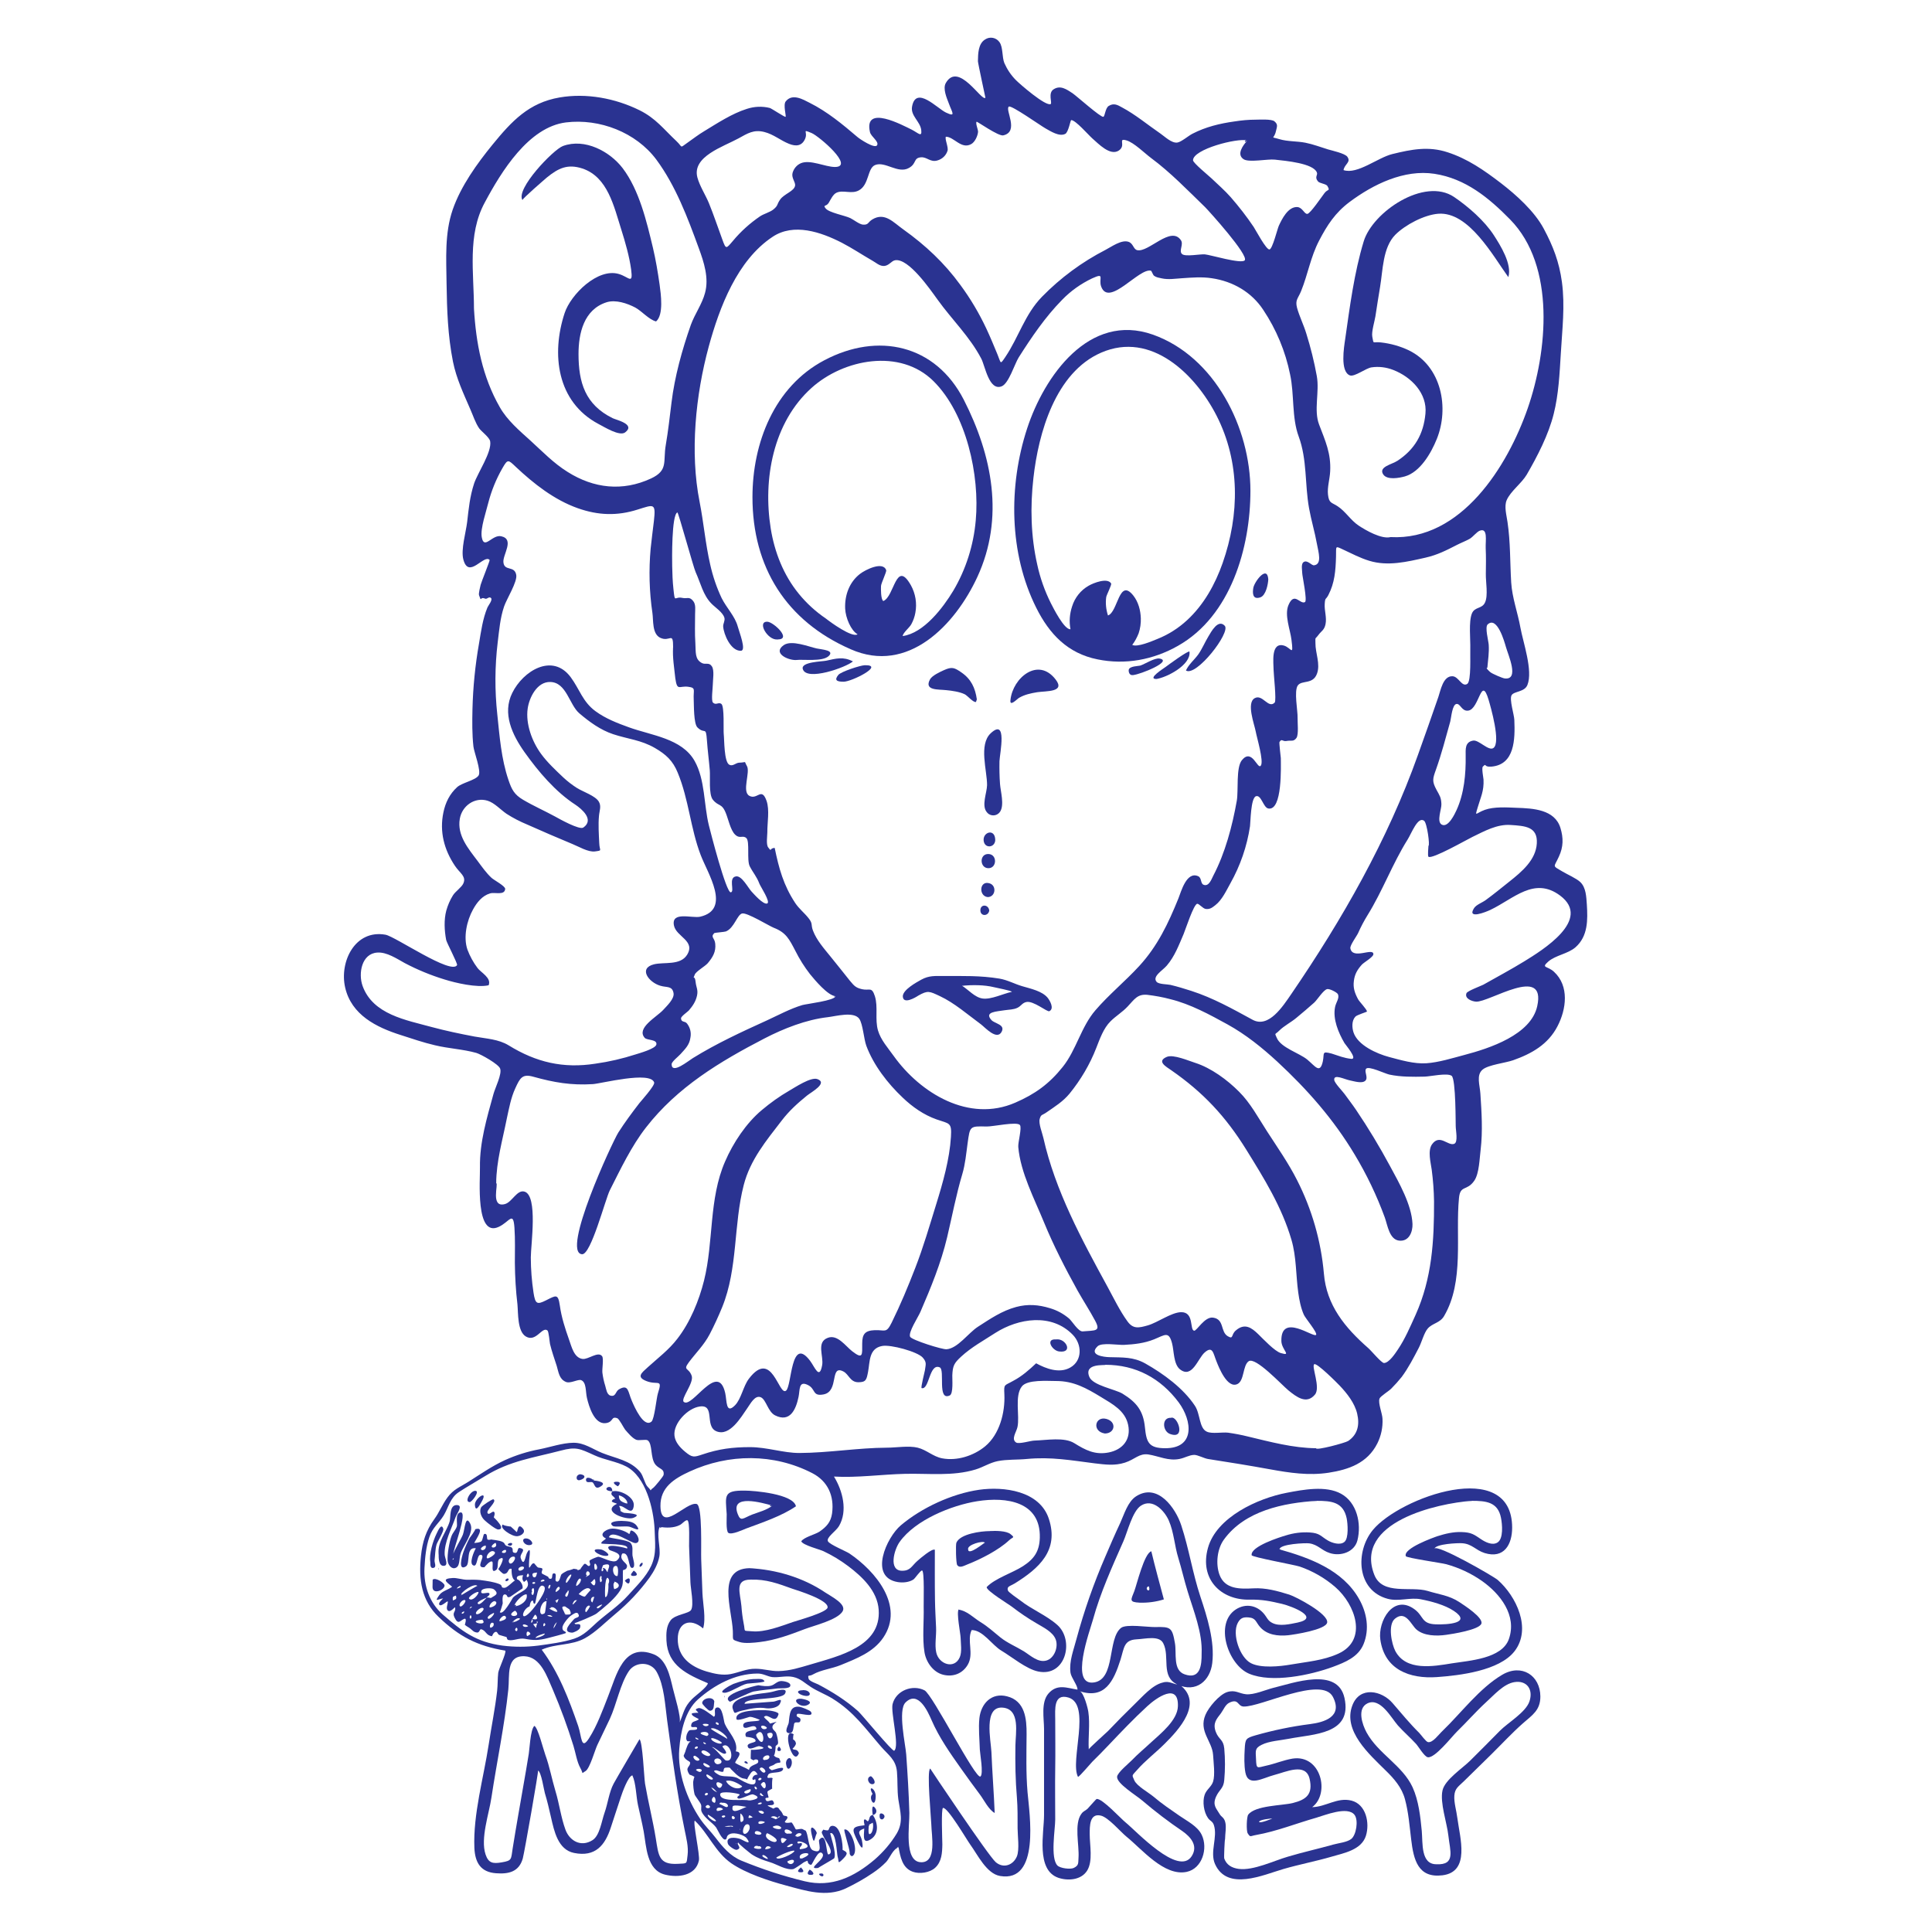 <?xml version="1.0" encoding="utf-8"?>
<!-- Generator: Adobe Illustrator 27.8.0, SVG Export Plug-In . SVG Version: 6.00 Build 0)  -->
<svg version="1.1" xmlns="http://www.w3.org/2000/svg" xmlns:xlink="http://www.w3.org/1999/xlink" x="0px" y="0px"
	 viewBox="0 0 1417.3 1417.3" style="enable-background:new 0 0 1417.3 1417.3;" xml:space="preserve">
<style type="text/css">
	.st0{fill:#FFFFFF;}
	.st1{clip-path:url(#SVGID_00000005973207001931092510000014603125940707774119_);}
	.st2{fill:#2A3391;}
</style>
<g id="Layer_2">
	<rect class="st0" width="1417.3" height="1417.3"/>
</g>
<g id="Layer_1">
	<g>
		<defs>
			<rect id="SVGID_1_" y="0" width="1417.3" height="1417.3"/>
		</defs>
		<clipPath id="SVGID_00000044872764148932900340000008005668672155883427_">
			<use xlink:href="#SVGID_1_"  style="overflow:visible;"/>
		</clipPath>
		<g style="clip-path:url(#SVGID_00000044872764148932900340000008005668672155883427_);">
			<path class="st2" d="M659.3,1355.2c-4.2,1.1-6.4,7.6-9.1,10.6c-3,3.1-6.3,5.8-9.9,8.2c-6.3,4.3-12.9,8-19.8,11.3
				c-14.3,6.7-29.4,1.8-43.8-2.1c-12.7-3.4-29.4-8.9-40.2-16.3c-11.8-8.2-16.8-21.8-26.8-31.3c-1.6,1,3.9,25.2,3,29.3
				c-2.4,11.2-15.2,12.7-24.9,10.3c-13.5-3.4-13.6-20.6-15.6-31.7c-1.2-6.5-2.8-12.9-4.2-19.4s-1.4-15.9-4.1-21.7
				c-3.1,0.5-7.5,12.9-8.4,15.7c-2.4,7.5-5,14.9-7.4,22.5c-4.2,13-11.3,21.9-27,18.7c-11.8-2.4-14.6-16.1-16.9-26.2
				c-1.4-6.1-2.7-11.8-4.5-17.7c-0.7-2.2-2.6-15.6-5-16.5c0.5,0.2-9.9,59.6-11.2,64.5c-2.8,9.8-10.4,11.5-19.6,10.8
				c-11.2-0.8-15.4-7.7-15.9-18.6c-1-24.6,6.8-51.6,10.5-75.8c2-13.2,4.7-26.3,6.2-39.5c0.5-4.4,0.3-8.8,0.8-13.2
				c0.4-2.9,6-14.4,5.2-16.2c-20.9-3.5-33.9-10.4-48.9-24.7c-12.5-11.9-14.8-27.3-13-44.6c1.1-10.6,3.7-18.8,9.9-27.3
				c3.5-4.8,5.7-10.5,9.5-15.7c4.4-6.1,9.3-7.7,15.3-11.5c9-5.7,17.4-11.6,27-16c8-3.6,16.5-6.3,25.1-7.9c8.1-1.6,17-4.7,25-4.8
				s14,4.6,21.2,7.5c9.9,4,20.6,5.3,27.8,13.9c2.5,3,3.3,8.7,5.6,11c3.8,3.6,0.5,3,4.1,0.6c1-0.7,7.4-8.4,7.5-9.4
				c0.7-4.7-3.1-4.1-6-7.6c-3.9-4.9-1.9-15.2-5.7-17.8c-1.3-0.9-6.4,0.4-8.4-0.4c-3-1.3-5.9-4.9-8.1-7.4c-1-1.2-4.3-7.9-5.8-8.4
				c-4.7-1.7-2.5,2.8-8.4,3.6c-8.5,1.1-12.4-12.5-13.8-18.4c-1.1-4.6-0.3-11.5-4.2-13.1c-2.2-1-8.1,2.8-11.4,1.2
				c-4.8-2.1-5.2-7-6.6-11.7c-1.7-5.3-3.6-10.6-4.9-16c-0.3-1.3-0.9-9.2-1.9-10c-4-3.1-8.3,9-15.9,4.4c-6.2-3.8-5.5-17.1-6.1-23.5
				c-1.2-10.1-1.8-20.3-1.9-30.5c0-8.7,0.3-17-0.3-25.8c-0.9-12.5-3.7-4.2-11.5-0.6c-17.3,8.1-13.6-34.6-13.8-43.8
				c-0.3-18.2,5.1-36.2,9.9-53.6c1.2-4.5,6.4-14.7,4.9-18.7c-1.2-3.3-14.1-10.5-17.5-11.5c-9.6-2.7-20.4-3.2-30.3-5.6
				c-8.6-2-16.7-4.8-25.1-7.5c-18-5.7-36.2-14.8-40.8-34.9c-4.3-18.8,7.2-42.7,29.6-38.7c7.2,1.3,48.3,29.7,52.5,22.3
				c0.6-1-7.6-16.4-8-18.5c-1.3-6.9-1.7-14.7,0.1-21.5c1.1-3.9,2.7-7.7,4.9-11.2c1.8-2.9,6.4-5.9,7.6-8.7c2.4-5.3-2.5-7.4-6.2-13
				c-7.9-11.8-11.4-25-8.4-39.2c1.5-7.2,4.6-13.5,10.1-18.5c3.6-3.2,13.4-5,15.7-8.5c2.1-3.3-3.4-17.3-3.8-21.3
				c-1-9-0.9-18.3-0.7-27.3c0.4-16.2,2-32.3,4.8-48.2c1.5-8.9,2.7-18.1,6.2-26.5c0.6-1.4,4-5.5,2.6-6.9s-2.9,1-4.2,0.5
				c-4.4-1.9-2.5,3.3-4.6-2.6c-0.4-1.1,0.9-6.4,1.2-7.6c0.5-2,6.9-17.8,6.6-18.2c-4.1-4.6-15.4,14.5-19.3-0.4
				c-1.9-7.2,1.9-19.9,2.8-27.4c1.1-9.7,2-18.9,5.1-28.3c2.6-7.8,13.1-23,11.8-30.9c-0.5-3-6.4-7.2-8.1-9.6c-2.9-4.3-4.4-9.3-6.5-14
				c-5-11.6-10.2-22.5-12.7-34.9c-3.8-19.2-4.4-37.9-4.7-57.3c-0.2-18.2-1.5-36.7,4.5-54.2c6-17.3,17.8-33.7,29.3-47.8
				c14-17.1,26.5-30.6,49.1-34.5c19.7-3.4,40.9,0.6,58.7,9.4c11.9,5.9,17.6,13.8,27,22.6c5.1,4.8,2,5.4,8.4,1
				c4-2.8,7.7-5.7,11.9-8.2c9.7-5.9,20.5-13,31.3-16.4c5.5-1.8,11.3-2.1,16.9-0.7c1.4,0.4,11,6.9,11.6,6.5s-1.9-8.9,0.1-11.3
				c4.8-6.1,12.6-1.5,17.5,1c13,6.5,24.2,15.8,35.1,25.1c1.7,1.5,12.7,8.8,14.4,6.1s-4.5-6.4-5.2-9.7c-4.7-20.6,24-5,30.6-1.8
				c4.9,2.5,7.7,6,7,0.2c-0.8-6.3-8-10.4-6.7-17.2c2.9-15.6,18.6,1.6,24.9,4.5c7.5,3.5,4.5,0,2.1-6.6c-1.5-4-4.7-11-2.2-15.2
				c9.3-15.9,26.3,14,29,10.9c0,0-5.5-25.5-5.5-26.8c0.1-5.5,0.2-12.8,5.2-15.9c3.5-2.4,8.2-1.5,10.6,1.9c2.7,3.7,1.8,11,3.6,15.4
				c2.1,4.7,4.9,8.9,8.5,12.5c2.4,2.5,22,19.6,25.5,17.5c1.2-0.7-2.1-8,2-10.7c5.1-3.4,9.7,0,14,2.8c3.2,2.2,20.6,17.8,22.6,17.3
				c1.2-0.3,1.4-6.5,4-8c3.7-2.3,6.5-0.7,9.7,1.1c9.8,5.2,19,12.9,28.2,19.2c3.2,2.2,8.1,7.1,12.3,6.6c3-0.4,8.2-5,11.2-6.5
				c9.7-5,20-7.5,30.8-9c5.1-0.8,10.2-1.3,15.4-1.3c2.5,0,11.8-0.6,13.9,1.2c2.7,2.3,2,3.6,1.1,7.3c-1.4,6.2-4.6,3.6,2.6,5.8
				c5.9,1.8,12.9,1.4,19,2.6c5.6,1.1,11.1,3.2,16.6,4.9c3,0.9,12.4,2.9,14.2,5.4c2.9,4.1-2,5.2-2.8,9.8c10.2,3.4,25.1-9.2,35.9-11.8
				c13.9-3.4,26.4-5.9,40.4-1.3c14.8,4.8,26.8,13.2,39.1,22.6c11.3,8.7,24.7,20.7,31.5,33.5c6.9,12.9,11.3,24.4,13.3,39
				c2.4,17.7,0.2,35-0.8,52.6c-0.9,14.7-1.6,29.9-5.2,44.2c-3.8,15.3-11.9,31-19.8,44.6c-3.8,6.4-11.9,12.2-14.7,18.7
				c-2,4.6-0.1,11.1,0.6,16.1c2.2,14.8,1.8,29.4,2.7,44.3c0.7,11.3,4.8,22.1,6.8,33.3c1.9,10.5,9.3,31.4,5.1,41.9
				c-2.1,5.3-9.8,4.5-11.6,7.5c-1.8,3,1.9,14.4,2,18.1c0.6,14.3,0.3,32.8-16.8,34.3c-6.2,0.5-3.2-3-6.3,0c-1,1,0.4,8.2,0.5,9.5
				c0.4,8.5-2.1,12.9-4.3,20.5c-2.2,7.4-1.4,4.1,5.3,1.7s16.1-1.8,23.1-1.5c12.3,0.4,28.1,1.2,32.3,14.7c2.3,7.5,2.2,14-1.1,21.1
				c-3.7,8.2-5.2,6.3,2.7,11c3.5,2.1,10.2,5,13,7.7c4.2,4,4.4,10.8,4.8,16.5c0.7,11.1,0.9,23.2-8.3,31.3
				c-5.6,4.9-14.7,5.8-20.1,10.6s-0.4,3,4.3,7.4c11.4,10.5,9,27.6,2.6,39.9c-6.9,13.4-19,20.2-32.6,25c-5.7,2-18,3.3-22.3,6.8
				c-4.9,4-2.1,11.4-1.7,17.7c0.9,13.5,1.8,27.6,0.2,41c-0.8,6.2-1,17.6-4.7,22.9c-5.4,7.8-10.3,2.9-11.2,12.7
				c-2.7,27.7,4,61-10.9,86.5c-3,5.2-8.5,5.2-12,9.2c-2.7,3.1-4.5,10.1-6.5,14c-3.8,7.3-7.7,14.9-12.6,21.5c-2.4,3-5,5.9-7.7,8.6
				c-1.6,1.7-8,5.6-8.6,7.3c-1.2,3.3,2.1,11,2.2,14.9c0.3,6.2-1,12.4-3.8,18c-7.3,14.5-21,19.2-35.8,21.5
				c-14.5,2.2-28.5,0.1-42.8-2.5c-15.3-2.8-30.3-5.2-45.7-7.6c-2.6-0.4-7.5-3-10-3c-3.8,0.1-6.8,2.2-10.9,3
				c-8.2,1.6-15.1-2.1-22.7-3.3c-6.9-1-9.8,3.6-17.3,6s-14.5,1.4-22.2,0.5c-17.3-2.2-32.1-4.9-49.7-3.2c-7.1,0.7-14.6,0.2-21.5,1.6
				c-5.8,1.2-10.5,4.4-16.1,6.1c-16.7,5.1-34.5,2.8-51.7,3.2c-17.1,0.4-35.3,3-52.2,2c6.4,10.4,10.2,25.2,3.7,36.3
				c-2.2,3.8-9.6,8.4-8.1,11.2c1.3,2.4,13.1,7.2,15.7,8.9c19.1,12.9,40.6,38.4,24.9,61.7c-7.3,10.8-19.6,15.4-31.3,20.2
				c-6.3,2.6-14.4,3.5-20.2,6.8c-3.2,1.9-4.1-0.3-3.3,3.2c0.4,1.8,6.2,3.7,7.1,4.2c10.4,5.5,20.3,11.7,29.2,19.6
				c2.9,2.6,25.3,30,26.5,29c4.1-3.2-2.7-28.1-1.2-34.2c2.5-9.9,14.5-14.6,23.4-10.1c5.9,2.9,37.7,66.1,41.1,63.2
				c2.3-2-0.4-16.9-0.5-19.7c-0.2-7.4-1.1-15.7-0.3-23.2c1.2-10.5,8.8-18.8,20.2-15.9c13.3,3.3,14.5,16.5,14.4,27.9
				c-0.1,14.2-0.5,28.4,0.7,42.5c1.4,15.9,9.4,66.5-20.2,61.4c-9.9-1.7-16.4-15.6-21.8-23c-2.5-3.4-16.6-27.6-20-26.9
				c-1.5,0.3-0.5,24.2-0.5,26.7c-0.1,6.1-0.4,12.7-5.3,17.2c-3.9,3.6-11.4,4.7-16.4,2.9c-7.8-2.8-9.1-11-10.5-18.3
				c-2.4,0.6,0.1,0.7,0,0 M568.3,622c3.1,15,6.4,27.3,15.1,40.5c2.8,4.2,6.6,7.1,9.7,11c3.4,4.2,1.6,4.8,3.3,9.2
				c2.6,6.9,7.9,12.9,12.6,18.7c4.9,6,9.7,12.1,14.5,18.1c3.5,4.3,4.8,5.2,9,6.2c5.4,1.2,7-2.1,9.3,5.1c2.5,7.9-0.1,17.1,2.3,25.2
				c2.1,7,7.2,12.6,11.4,18.5c19.7,27.6,55.4,49.2,89.3,34.4c14.5-6.3,24.8-13.7,34.8-26.2s13.4-29.3,24-41.6
				c9.8-11.4,21.8-21.2,32.1-32.4c13.5-14.7,21.3-31.2,28.8-49.7c1.9-4.7,5.9-20.1,14.5-16.2c2.6,1.2,1.6,5.2,3.8,6.2
				c3.9,1.7,5.8-3.7,7.2-6.5c8.8-16.8,14-36.5,17.3-55.1c1.3-7.4-0.7-24.2,3.7-29.7c7.5-9.2,11.5,7.1,13.9,4s-3-20.9-3.7-25
				c-1-5.4-7-21-0.8-24.5c5.8-3.3,10,8,14.7,3.2c1.4-1.5-0.8-20.9-0.8-23.8c0-5.1-2.3-20.8,7.6-18c5.2,1.5,7.2,8.7,5.5-4.3
				c-0.9-7.4-5.3-18.1-2.2-25.4c4.3-10.2,8.4-0.3,12.1-2.2c1.9-1-2-19.3-2-21.2s-1-6.5,0.8-8c2.8-2.3,6,2.5,7.9,2.2
				c6-0.8,3.2-9.6,2.1-15.6c-1.6-8.9-4.2-17.4-5.8-26.3c-3.2-17.8-1.3-35.5-7.6-52.6c-5.2-14-3.1-30.8-6.3-45.5
				c-3.4-16.9-10.1-33-19.7-47.4c-8.5-12.9-22.1-20.9-37.8-23.2c-7.2-1.1-14.4-0.5-21.7,0c-4.9,0.3-10.1,1.2-15,0.1
				c-2.1-0.5-3.8-0.6-5.6-1.9c-0.8-0.6-1.8-3.5-2.2-3.7c-8.7-2.4-30.9,27.1-36.6,11.6c-2.1-5.9,3.1-10.4-6.6-6
				c-8.2,3.9-15.7,9.2-22,15.7c-12.4,12.6-22.5,27.5-31.9,42.3c-3,4.8-7.3,19.2-12.5,21.2c-9.2,3.6-12.1-14.7-14.9-20.2
				c-8.5-16.3-21.6-28.7-32.2-43.5c-5.5-7.6-21.1-30.3-31-28.8c-2.9,0.4-4.7,4.5-8.9,4.2c-2.9-0.2-5.2-2.4-7.7-3.8
				c-7.5-4.3-14.8-9.2-22.5-13.2c-15.4-7.9-35.3-14.7-50.8-4.4c-26,17.2-39,51.7-46.9,80.6c-9.6,35.3-13.9,77.5-6.7,113.8
				c3,15.2,4.3,31,7.8,46.1c1.9,8.5,4.7,16.8,8.4,24.6c3.6,7.2,9.8,13.3,11.8,20.8c1.1,4.1,6.5,17.7,2.3,17.8
				c-7.4,0.3-12.6-12-13-17.8c-0.1-2.2,1.5-4.2,0.9-6.4c-1.1-4-6.8-7.6-9.5-10.4c-6.2-6.3-7.9-15-11.6-23.1
				c-1.6-3.4-12.7-44.1-13.4-43.8c-4.3,1.9-3.9,34.8-3.8,39.5c0.1,5.4,0.3,11,0.9,16.5c1.2,11.2,0.6,5.4,6.5,6.7
				c3.6,0.8,5.1-1.3,8,2.3c2.1,2.6,1.4,6.5,1.4,9.6c0,7.1-0.3,14.1,0.2,21.3c0.4,6.7-0.5,11.8,4.8,14.6c2.7,1.4,5.2-0.8,7.3,2.4
				c2,2.9,0.7,10,0.7,13.4c0,2.3-1.3,11.8,0.1,13.2c2.2,2.2,4.2-0.6,6.2,1c2.3,1.8,1.4,19,1.7,21.9c0.5,4.5,0.2,20.6,4.1,22.7
				c2.6,1.4,4.7-1.4,7.2-1.5c6.1-0.2,3.3-1.7,5.7,2.4c2.7,4.5-3.9,18.8,1.8,21.9c5.9,3.2,8.9-6.7,12.6,3.6
				c2.4,6.8,0.5,16.2,0.6,23.2c0,2.3-1,8.9,0.6,11C566.4,625.4,564.2,622.2,568.3,622C568.8,624.4,567.4,622,568.3,622 M364,868
				c1.9,0-4.5,18.3,6.4,15.3c5.3-1.4,8.9-10.9,14.5-9.1c9.8,3.2,4.5,39.1,4.5,48.2c0,8.7,0.7,17.4,2,26c1.3,8.3,2.6,8.8,9.2,5.5
				c7.4-3.7,8.8-5,10.1,3.9c1.2,8.6,3.8,16.6,6.7,24.8c1.9,5.2,3.6,13.4,9.9,14.3c4.2,0.6,11.5-5.9,14.4-2c1.3,1.7-0.1,9.5,0.2,12
				c0.4,3.3,1.1,6.6,2.1,9.7c0.7,2.3,1.1,6.4,3.8,7.2c4.1,1.1,3.6-3.1,6.3-4.6c7.1-4.1,6.5,1.8,9.4,8.4c1.9,4.5,8.7,20,14.4,15.3
				c2.2-1.8,3.7-17.5,4.7-20.6c3.7-11.5,0-5.8-8.5-9.2c-7.5-3-3.4-6,1.1-10.1c7.5-6.8,15.5-12.8,21.7-20.9
				c9.4-12.1,15.9-28,19.6-42.8c7.1-28.5,3.4-59.7,15.4-87.2c5.9-13.7,15.5-28.2,27-37.8c6.3-5.3,13-10.1,20.1-14.2
				c4.2-2.4,15.8-10.2,20.6-8.5c8,2.9-4.5,9.6-7.6,12.1c-7,5.7-13.1,11.2-18.6,18.4c-11.4,14.8-23,28.7-27.8,47.2
				c-7.6,29.4-4.2,61-15.8,89.6c-2.8,6.8-5.8,13.4-9.2,19.9c-4.2,8-10.1,13.6-15.3,20.6c-4.5,6.1-0.1,3.7,2.1,9.8
				c1.9,5.2-8.3,17-5.8,19.2c6.1,5.2,25-30.3,30.4-6.5c1.3,5.6,0.3,16,7.2,9c4.6-4.7,6-14,10.2-19.5c17-22.3,21.8,12.8,27.2,8.8
				c4.4-3.2,3.3-41,17.7-21.9c3.5,4.7,6.8,14.1,8.8,3.3c1.3-6.7-4.5-17,4.2-20.2c7.1-2.7,13,6.1,17.9,9.9c8,6.2,7.3,2.5,7.3-5.6
				c0-7,2-9.6,9.2-9.9c7.6-0.3,8.4,2.6,12.4-5.5c6.5-13.2,12-26.4,17.3-40.1c6-15.4,10.5-31,15.4-46.8s9.8-33,10.8-49.4
				c0.7-10.8-1.1-9.5-10.5-12.8s-17.8-9.2-24.9-16c-11-10.4-21.4-23.8-26.7-38.1c-1.8-4.9-2.5-16-5.2-19.8
				c-4.1-5.5-17.1-1.8-23.1-1.1c-15.8,1.8-32.3,8.3-46.4,15.6c-32.8,17-63.9,35.7-86.9,65.3c-10.7,13.7-18.7,30.6-26.5,46
				c-3.4,6.7-13.8,47.4-20.4,47c-15.5-1.1,22.2-82.3,26.6-89.3c4.8-7.5,10-14.5,15.4-21.5c0.9-1.2,11.6-13,10.9-15.2
				c-2.8-8.6-38.7,0.8-45,1.2c-15.9,1-28.5-1.2-43.6-5.4c-8.1-2.3-9.8,0.8-13.3,8.5c-3.2,6.9-4.6,14.8-6.2,22.1
				C368.6,836.6,364.1,852,364,868C364.1,868,364.1,865.1,364,868 M1067.9,826c-0.1,0,0.2-34.5-3-36.8s-15.8,0.5-19.7,0.6
				c-8.6,0.2-17.6,0.3-26-1.5c-3.2-0.7-15.1-6.5-17-4.3c-1.7,1.9,1.8,6.5-0.6,8.8s-8.2,0.4-11.2-0.2c-3.9-0.7-12.2-5.1-11.6-0.3
				c0.3,2.3,6.1,8.2,7.6,10.3c2.8,3.9,5.7,7.6,8.4,11.6c9,13.3,17.3,27.1,24.9,41.2c6.6,12.2,15.9,28.4,16.5,42.5
				c0.2,5.7-2.5,13.1-9.9,12.2c-7.1-0.9-8.4-11.3-10.4-16.9c-5.9-16.1-13.3-31.6-22.1-46.2c-15.5-25.9-34.7-47.7-56.8-68.2
				c-11.2-10.3-23.1-19.9-36.5-27.3c-13.1-7.2-27.2-14.9-41.9-18.5c-5.5-1.5-11.2-2.5-16.9-3.2c-7.3-0.7-9.5,3.3-14.4,8.5
				c-3.9,4.2-8.7,7-12.6,10.9c-5.2,5.1-7.9,13-10.5,19.6c-4.7,12.1-11.4,23.4-19.6,33.5c-4.9,5.9-10.8,9.5-17,13.8
				c-3.1,2.2-3.9,1.2-4.9,4.8c-0.9,3.4,1.9,10.2,2.7,13.8c8.7,38.8,28.2,74.7,47.1,109.3c4.5,8.3,9,17.6,14.5,25.2
				c4.2,5.9,8.3,5,15,3.1c7.3-2.1,17.2-9.5,24.4-9.7c9.8-0.2,6.2,13,9.6,13.6c1.9,0.3,7.7-10.5,13.9-9.6c8.5,1.2,5.2,10.5,10.9,13.7
				c4.2,2.4,2.2-1.1,5.7-4.2c6.6-5.8,11.7-2.1,16.6,2.7c3.6,3.5,12,12.5,16.5,13.8c8.4,2.5,0.5-2.4,0.4-8.9
				c-0.4-21,23.9-1.9,25.5-4.5c1-1.7-7.7-11.9-9-14.7c-2.2-4.9-3.4-11-4.1-16.2c-1.8-12.9-1.3-26.2-5-38.8
				c-7.1-24.2-20-44.9-33.2-66.2c-15.1-24.3-31.5-41.9-55-58.2c-3.7-2.6-11-6.5-3.2-9.8c4.8-2,16.3,3,20.8,4.4
				c11.6,3.7,23.6,12.5,32.2,21.2c8.2,8.1,14.2,19.3,20.4,28.9c7.5,11.6,15.9,23.6,22.1,35.9c10.9,21.4,17.6,44.7,19.7,68.6
				c1.9,23.2,15.4,39.6,32.6,54.7c2.2,1.9,9.6,10.9,11.5,10.9c3.8-0.1,8.4-7.3,10.1-9.8c5.4-8,9-16.6,13.1-25.6
				c12-26.8,13.6-54.1,13.5-83.2c-0.1-7.7-0.7-15.5-1.7-23.2c-0.7-5.1-3.1-13.9,0.2-18.6c5.7-8,11.7,1.4,16.3-0.4
				C1069.8,837.9,1067.9,829.3,1067.9,826L1067.9,826 M358.4,722.8c-8.7,1.9-24.1-1.7-32.4-4.3c-10.1-3.1-19.8-7.1-29.1-12
				c-5.8-3.2-13.2-8.2-20.1-7.7c-11.5,0.7-14.1,15.3-10.8,24.5c7.6,21,32,25,50.6,30.1c10.4,2.8,20.9,5,31.5,7
				c8.8,1.6,17.6,1.9,25.1,6.5c20.1,12.4,40,17.1,63.6,13.4c10-1.4,19.9-3.7,29.5-6.8c2.5-0.8,14.5-4.1,15.2-7.2
				c0.8-4-6.8-3-8.5-4.9c-6.5-7.2,8.7-15.3,13.5-20.5c2.6-2.9,8.4-8.2,7.6-12.4c-1-5.5-5.1-3.9-9.8-5.4c-8.4-2.5-16.2-12.8-4.5-15.7
				c7.5-1.8,19.2,1,24.2-6.9c6.5-10.4-8-13.3-9.6-21.6c-2.1-10.6,13.3-5.1,19.2-6.4c23.1-5.3,5.5-31.8,0.4-45.3
				c-7.5-19.6-8.7-40.7-16.8-60.3c-3.6-8.9-8.7-13.5-16.8-18.2c-10.2-5.9-19.7-6.5-30.6-10.1c-9.3-3.1-17.4-9-24.8-15.3
				s-9.4-22.7-21.3-23c-9.8-0.3-15.5,11.6-16.6,19.5c-1.6,11.2,3.2,24.2,9.8,33.2c4.5,6.2,10.7,12,16.3,17.3
				c3.1,2.9,6.5,5.5,10.1,7.8c4.3,2.7,13.5,5.7,16,10c2,3.4,0.4,6.7,0.1,10.5c-0.6,6.5-0.1,13.4,0.2,19.9c0.2,5.9,2.6,5.3-3.1,6.1
				c-5,0.7-12.2-3.7-16.5-5.4c-11.1-4.6-22.2-9.4-33.2-14.3c-5.3-2.2-10.4-4.8-15.2-7.9c-4.4-3-8.8-8-13.9-9.6
				c-9.5-2.9-18.8,3.8-20.4,13.3c-2.1,12.1,6.3,21.9,13,30.8c3.2,4.3,6.4,8.9,10.3,12.5c1.7,1.6,10.1,6,10,8.1
				c-0.4,5-7.6,2.2-11.1,3.3c-5.8,1.7-9.7,6.7-12.5,11.8c-4.6,8.3-7.2,20.3-4.1,29.4c1.8,4.8,4.3,9.4,7.4,13.5
				C352.6,713.3,360.9,717.5,358.4,722.8C357.2,723.1,359.7,720.1,358.4,722.8 M939.6,556.1c0,5.6,1.3,39-9.2,37
				c-3.7-0.7-5.1-10.2-9-9s-4,19.1-4.4,22c-2.2,14.7-7.1,28.9-14.4,41.9c-2.9,5.2-6.1,12.2-11,16c-2.3,1.8-4,3.2-7.1,2.8
				c-2.1-0.3-4.9-3.9-6.2-3.8c-2.6,0.2-8.8,19.4-10,22.2c-3.5,8.1-6.5,16.3-12.3,23.1c-3,3.6-11,8-7.5,12c1.6,1.8,7.8,1.7,10.1,2.2
				c5.1,1.2,10.3,2.8,15.3,4.4c16.1,5.2,30.3,13.2,45,21.2c11.8,6.4,22.2-9.9,28.4-18.9c37.4-54.7,70.7-113,92.9-175.4
				c5.1-14.2,10.1-28.4,15-42.6c1.6-4.6,3.4-15.5,10.4-15.1c4.5,0.2,6.8,8.2,10.8,5.6c3-2,2-21.5,2.2-25.8
				c0.2-6.6-1.3-19.9,1.2-25.9c2.1-5,7.4-3.2,9.6-8c2.4-5.1,0.5-15.2,0.6-20.8c0.1-6.4,0.2-12.7-0.1-19.1c-0.2-5.6,1.7-15-4.3-12.8
				c-2.2,0.8-5,4.5-7.3,5.9c-3,1.7-6.3,2.9-9.4,4.5c-8,4.1-14.4,7.4-23.2,9.4c-13.3,3-27.5,6.5-41.2,2.3c-6.6-2-12.9-5.3-19.1-8.2
				s-5.1-2.8-5.3,5.1c-0.3,10.5-1,19.3-5.6,28.2c-1.9,3.7-2.4,1.5-2.7,6.7c-0.3,4.8,1.6,9.7,0.6,14.7c-0.9,4.4-3.1,5-5.2,7.9
				c-2.7,3.6-2.2,1.1-2.2,6c-0.1,7.3,3.8,15.3,1.1,22.5c-3,8-11,4.5-14,8.5s0,18.9-0.2,23.7c-0.1,3.2,0.9,12.3-0.8,14.8
				c-2.2,3.1-3.9,1.6-7.4,2.3c-2.9,0.5-3.4-2.1-5.1,0.8C938.3,544.9,939.6,556.1,939.6,556.1C939.6,559.4,939.6,554.5,939.6,556.1
				 M1020.1,394c51.9,2.8,85.9-52.1,100.6-94.4c14.4-41.5,20.7-104.4-12.9-138.6c-15.6-15.9-32.7-30-55.5-33.5
				c-22.2-3.4-44.9,7.7-62.3,20.7c-10.5,7.9-16.3,16.8-22.3,28.3c-6.3,12.1-8.2,24.6-13.2,37c-2.3,5.6-4.5,6.5-3,12.3
				c1.7,6.2,4.9,12.6,6.8,18.9c3.2,10.2,5.8,20.7,7.7,31.2c2.1,11.6-2.4,25,1.7,35.6c4.6,12.1,8.8,21.1,8.1,34.3
				c-0.3,5.8-2.2,11.6-1.6,17c0.7,6.6,2.8,5.7,7.1,8.6c5.7,3.7,9.5,10.2,15.3,14.1C1002,389.1,1013.5,395.7,1020.1,394
				C1022.5,394.1,1017.9,394.5,1020.1,394 M347.7,226.4c1.5,25.4,6.1,49.9,19,72.4c5.4,9.5,14.3,17.1,22.3,24.3
				c8.9,8.1,17.1,16.7,27.4,23.1c19.2,12.1,40.3,14.5,61.2,4.8c12.8-6,8.7-12.3,10.8-24.5c1.8-10.5,2.9-20.6,4.2-31.1
				c2.3-19.1,7.8-38.9,14.2-57.1c2.9-8,8.2-15.1,10.4-23.4c3-10.9-0.8-22.6-4.6-32.9c-8.1-22.2-16.9-45.7-31.1-64.9
				c-14.9-20-41.6-30.3-66.3-27.3c-27.4,3.4-47.4,36-59.6,58.8C342.7,172.4,347.7,200.3,347.7,226.4
				C347.9,230.6,347.7,225.3,347.7,226.4 M693.9,100.3c-1,1.5,2,7.7,1.2,10.3c-1.1,3.5-3.9,6.1-7.4,7.1c-5.2,1.6-7.7-2.7-12.1-2.3
				c-5.7,0.5-3,4.6-8.8,7.8c-8,4.6-17.5-5.2-24.9-2.1c-5.7,2.4-4.2,14.5-11.9,18.6c-5.4,2.9-11.6-0.6-16.4,1.7
				c-2.5,1.2-4,4.6-5.6,7.3c-1.8,3.1-4.6,1.3-2.3,4.2c2.4,3.1,14.2,5.2,18.1,7.1c2.3,1.1,6.8,4.7,9.4,4.8c4.1,0.2,3.3-1.7,6.7-3.8
				c9.2-5.6,15.5,2.2,22.9,7.4c16.1,11.5,30,24.5,41.7,40.6c7.4,10,13.8,20.8,19.1,32.1c2.9,6.2,5.5,12.5,8.1,18.8
				c2.8,6.7,1.8,7.9,5.8,2c9.8-14.5,14.3-31.3,26.9-44.2c13.6-13.9,29.3-25.5,46.6-34.4c4.3-2.2,11.7-7.7,16.9-5.9
				c3.5,1.2,3.5,5.4,6.3,6.1c8.3,2,24.7-18.2,32.1-7.3c2.2,3.2-1.8,7.9,0.9,10.2c2.4,2.1,13.2-0.1,16.7,0.2
				c3.9,0.3,26.6,7.2,29.2,4.4c3.3-3.6-26.4-36.4-29-39c-12.7-12.3-25.5-25.6-39.7-36.1c-4.7-3.5-12.5-11.3-18-12.9
				c-6.8-2,0,3.6-5.6,7.4c-6.4,4.3-15.1-5.1-19.3-8.7c-2.8-2.4-12.6-13.8-15.7-13.6c-0.5,0-2,8.9-4.3,10.1c-4.4,2.3-10.9-2-14.5-4
				s-25-17.2-26.9-16c-3.1,2.1,7.9,18.4-4.1,21.1c-3.6,0.8-19.2-10.4-19.6-10c-0.9,1.2,1.2,5.7,1.1,7.5c-0.3,3-2.3,7.4-5,8.9
				C705.2,109.8,699.8,100.3,693.9,100.3C693.5,100.9,694,100.3,693.9,100.3 M493.8,474.9c0-12.2-2.3-3.5-9.6-7.1
				c-5.9-3-4.8-12.8-5.6-18.2c-2.3-15.6-2.7-31.4-1.3-47.1c0.7-6.8,1.6-13.5,2.4-20.3c1.5-13.4,0-12.1-11.9-8.4
				c-15.1,4.8-29,4.3-44-1c-17.2-6.1-32.2-17.9-45.4-30.3c-5.6-5.3-5.9-5.9-9.8,0.9c-4.6,8-8.1,16.6-10.4,25.5
				c-1.5,6.2-5.9,18.8-4.8,25.1c1.7,9.8,7.6-2.1,14.3-0.6c10,2.2,1,13.5,1.6,19.1c0.7,6.8,8.1,2.2,9.4,9.2c1,5-7.1,17.8-8.9,23.2
				c-2.9,8.5-3.6,17.5-4.7,26.4c-2.1,17.5-2.2,35.2-0.3,52.7c1.7,16.2,2.9,32.6,8.2,48.2c2.4,7.1,4.3,10.7,10.7,14.5
				c7.6,4.5,15.8,8.1,23.5,12.3c3.2,1.8,17.9,10,20.7,8.1c8.4-5.8-1.4-13.8-5.7-16.7c-14.8-9.6-27.2-24.3-37.4-38.6
				c-9-12.7-16.5-28.4-9-43.5c7.9-16.1,29.4-29.5,42.8-11.6c6.6,8.9,8.8,18.1,18.2,25c7.5,5.5,16.1,8.8,24.7,11.9
				c16.3,5.9,38.8,8.1,48.1,24.7c7.7,13.7,6.7,32.1,10.4,47.1c1.1,4.5,12.7,49.7,16.1,49.2c3.2-0.5-2.2-10.9,3.9-11.7
				c4.2-0.6,8.8,8.4,11.3,11.1c1.7,1.8,8.6,9.8,11.5,8.8c2.7-1-4.9-12.4-5.7-14.5c-2.1-5.5-4.6-7.9-7.1-12.8
				c-2.3-4.4,0.2-18.3-2.5-20.7s-4.7,0.9-8.3-2.6c-3.3-3.2-5-11.5-6.7-15.6c-3-7.7-5.5-4.8-9.6-10c-3.1-3.9-1.8-16.7-2.2-21.4
				c-0.6-7.3-1.6-14.7-2.1-22c-0.8-11-1.4-4.1-7-9.6c-2.8-2.8-2.5-16.6-2.7-20.3c-0.4-7.4,1.9-8.7-4.1-9.5c-6.7-0.8-8,3.4-9.4-6.2
				C494.7,490.7,493.2,481.7,493.8,474.9C493.8,473.8,493.4,479.1,493.8,474.9 M1047.9,620.5c1.2,0-1-16.8-3.2-18.4
				c-4.6-3.4-9.2,9.2-12.1,13.8c-11.1,17.7-18.3,37.6-29.4,55.5c-2.6,4.2-4.9,8.6-6.9,13.1c-1,2.2-6,8.9-5.7,11.1
				c1.5,8.8,17-0.8,16.9,4.4c0,2.1-7,6-8.5,7.7c-3.3,3.7-5.2,7-5.8,11.8c-0.7,5.1,0.6,8.9,3,13.4c1,2,6.5,7.4,6.6,9.2
				c0,0.2-7.5,2.5-8.5,3.7c-2.8,3-2.5,8-1.4,11.5c3.1,9.5,17.1,15.7,26.1,18.1c8.7,2.3,18.4,5.2,27.4,4.6s19.2-3.8,27.9-6.1
				c18.2-4.8,48.8-14.7,53.4-35.8c6.8-30.8-35.4-2.6-44.9-3.3c-3.1-0.2-8.6-2.3-7-6.2c0.6-1.6,10.5-5.3,12.3-6.2
				c10.1-5.7,20.2-11.1,30-17.1c13.3-8.2,50-30.6,26.4-48.3c-19-14.2-34.1,2.4-51.2,10.5c-3.1,1.5-17.3,7.2-12-1.2
				c1.6-2.6,6-4.1,8.6-6c5.9-4.3,11.6-9,17.4-13.6c9.2-7.3,19.4-15.9,20.1-28c0.7-12.3-8.6-12.8-19.2-13.5
				c-10-0.7-19.2,4.5-28.1,8.8c-3.4,1.6-29.6,16.6-32.2,14.5C1047.2,627.8,1047.9,621.2,1047.9,620.5
				C1047.9,620.6,1047.9,622.7,1047.9,620.5 M760.1,1000.1c7.3,4,17,7.6,24.9,3.2c9.2-5.1,8.8-17.1,2-24.1
				c-15.6-16.1-40-12.1-56.8-1.4c-8.6,5.6-17.5,10.4-25.1,17.4c-5.2,4.8-6.2,6.7-6.5,13.8c-0.1,2.4,0.9,13.5-1.9,14.7
				c-9.3,4.3-3.3-18.8-7.3-20.6c-7.8-3.4-7.6,16.8-13.3,15.2c-0.8-0.2,2.3-12.2,2.4-13c0.5-4.2,1.6-5.8-1.6-9.4
				c-3.8-4.3-23.4-9.7-29.8-8.5c-9.8,1.8-8.9,11.6-10.3,19c-1.1,5.6-1.4,7.6-7.1,7.6c-6.1,0-6.9-5.8-11-7.9
				c-10.2-5.3-3,14.5-14.4,16.8c-8.6,1.7-5.7-4-11.7-6.9c-6.9-3.4-5.7,3.8-6.8,8.8c-1.9,9.1-6.2,19-17.2,13.5
				c-5.2-2.6-6.5-11.3-10.3-13.2c-4.5-2.1-7.8,4.8-10.2,8.1c-4.4,6.3-12.7,20.8-22.5,16.8c-9-3.7-0.6-19.9-12.3-18.2
				c-8.8,1.2-19.6,12.4-18.5,21.5c0.6,4.8,4.1,8.6,7.8,11.7c5.2,4.3,6.4,4.1,12.6,2c12.1-4.1,22.2-5.4,35-5.4
				c12.4,0,24.4,4.3,36.2,4.3c21.4-0.1,43-3.8,64.3-3.9c6.8,0,16-1.6,22.5,0s11.2,6.5,17.9,7.8c10.9,2.1,23.1-1.8,31.6-8.8
				c10.6-8.8,14.7-24.8,14.1-38.1c-0.4-8-0.1-6.1,6.8-10.1C749.8,1009.5,754.9,1005,760.1,1000.1
				C762.1,1001.1,758.3,1001.8,760.1,1000.1 M515.8,1194.6c-9.6-8.2-18.6-4.2-18.6,7.7c-0.1,13.1,9.2,20.3,21.2,23.9
				c5.8,1.7,11.7,3,17.6,1.9c6.2-1.2,11.7-4,18.3-3.9c6.1,0,10.8,1.8,16.9,1.7c8.3-0.2,15.3-2.5,23.2-4.8
				c21.1-6.3,52.1-13.2,50.2-40.2c-1-13.8-12-24.2-22.5-32.1c-5.6-4.2-11.7-7.9-18.1-10.9c-2.5-1.2-15.1-4.4-16.2-7.2
				c1.9-3,10.1-5,13.2-7c5.3-3.6,8.5-7.1,9.4-13.5c1.7-12.8-3.1-23.6-14.5-29.5c-28.3-14.6-61.3-14.4-90-1.2
				c-11.5,5.3-21.6,11.7-21.4,25.4c0.3,20.2,18.7-3.4,26.5-1.6c4.5,1,3.1,34.7,3.4,40.7l0.9,24.7
				C515.6,1176.2,518,1187.3,515.8,1194.6C515.2,1193.9,516.1,1193.9,515.8,1194.6 M555.6,1227.7c-16.5,0.1-31.9,8.6-43.6,19
				c-9.5,8.4-12.7,23.7-13.7,36.4c-1.4,17.3,5.6,36.7,15.2,51c3.5,5.2,7.8,9.3,11.4,14c5.2,6.8,10.8,13.5,19.1,16.9
				c15.1,6.2,30.6,11.3,46.4,15.1c19.7,4.7,36.1-3.1,51.3-16c6.3-5.5,11.8-11.9,16.1-19c5.2-8.8,2.5-16.1,1.2-25.2
				c-0.9-6.8-0.4-13.5-1-20.2c-0.8-8.9-6.3-12.2-11.6-18.3c-11.5-13.3-20-25.6-35.5-35.2c-5.1-3.2-10.9-5.3-16-8.6
				c-4.6-2.9-7.5-6.2-13.1-7.4c-5.3-1.1-10.3,0.6-15.3,0.1C562.8,1229.8,559.8,1227.6,555.6,1227.7
				C549,1227.6,555.8,1227.6,555.6,1227.7 M480.2,1121.6c-0.8-14.8-6.4-38.3-20.8-45.8c-7.1-3.7-15.9-4.8-23.3-8.2
				c-10.8-4.9-13.4-6.5-24.9-3.4c-19.8,5.2-37.1,7.4-55.1,18.5c-6.5,4-13.4,7.9-19.5,11.9c-6.4,4.2-7.5,11.1-11.1,17.1
				c-3.5,5.7-8.2,8.9-10.5,15.8c-2.5,7.2-3.2,15.1-3.6,22.7c-0.7,13.2,3.8,25.7,13.3,34.1c14.1,12.3,24.4,20.3,43.9,22.9
				c8.7,1.1,17.5,1.1,26.2,0c8-1.1,18.8-2.5,26.5-5.1c7.3-2.5,11.5-7.4,16.9-12.2c7.6-6.7,15.7-11.9,22.6-19.6
				c6.1-6.8,13-13.3,16.9-21.6C481.9,1139.6,480.4,1131.1,480.2,1121.6C480.1,1119.8,480.3,1125,480.2,1121.6 M392,1266.1
				c2.6,1.1,6.6,17.3,8,21.1c3.2,8.7,4.8,17.9,7.5,26.8c2.8,9.2,4,19.2,7.3,28.2c2.9,8,11.2,13.2,19.9,7.7
				c5.3-3.4,6.6-13.9,8.8-20.1c2.4-6.7,3.3-15.1,6.7-21.4c1.3-2.5,18.9-32.5,18.9-32.5c2.3,1.3,3.4,28.4,4.1,32.6
				c2.3,13.4,5.7,26.7,7.9,40.2c2,12.5,2.2,19.3,16,18.6c7.3-0.4,6.5,0.3,7.3-6.3c0.8-6.3-1-12.7-2.2-18.8
				c-5.5-26.8-9.1-53.2-12.8-80.2c-1.5-11.1-2.1-25.4-7.6-35.4c-4.3-7.9-15.6-7.8-20.4-0.8c-6.5,9.6-9.1,24.6-14.1,35.3
				c-3,6.4-6.1,12.6-9.1,19c-1.7,3.5-5.5,17.2-8.6,19.1c-3.6,2.1-1.3,2.4-3.9-2.3c-2.5-4.5-3.5-11.3-5-16.1
				c-4.3-13.9-9.3-27.5-15-40.9c-4.3-9.8-9-24.5-21-24.9c-13.7-0.5-10.7,14.2-11.8,24.4c-2.8,26.5-8.4,52.9-12.4,79.3
				c-1.7,11.7-8.2,30-4.3,41.7c2.1,6.2,5.1,7,11.9,5.8c7.7-1.3,6.7-2.2,8-10.3c2.5-15.7,5.3-31.3,8-46.9c1.2-6.9,2.4-13.7,3.5-20.6
				C388.5,1284.6,388.9,1268.8,392,1266.1C392.8,1266.5,391.4,1266.7,392,1266.1 M794.2,976.7c9.3-0.8,13.5,0.2,9.2-7.8
				c-4-7.5-8.8-14.8-13-22.3c-8.9-16.1-17.4-32.6-24.4-49.6c-7-17.2-17.4-36.8-19-55.6c-0.3-3.3,2.8-14,1.2-16.1
				c-2.2-2.7-19.8,1.2-24.4,1.1c-12.5-0.3-12.2-0.4-14,12.5c-1,7.3-1.7,15.1-3.8,22.2c-4.6,15.4-7.5,31-11.2,46.6
				c-4.5,18.9-11.9,36.9-19.6,54.7c-1.6,3.8-9.2,15.2-7.5,18.3c1.4,2.4,23.6,9.4,26.7,9.1c8.2-0.6,16-12,23-16.5
				c9-5.8,17.6-11.7,28-14.5c8.5-2.3,16.5-1.7,24.9,0.9c5.1,1.5,9.9,4.1,14,7.6C786.6,969.3,791,976.9,794.2,976.7L794.2,976.7
				 M965.4,1062.4c0,1.9,21.4-3.9,23.6-5.3c7.1-4.8,8.5-12,6.6-20.1c-1.8-7.7-7.4-14.8-12.8-20.5c-1.8-1.9-16.8-17-18.7-15.7
				c-2.2,1.5,4.9,17.2,0.5,22.3c-6.2,7.4-13.6,1.6-19.4-3.1c-5-4.1-24.2-24.9-29.2-21.4c-4.4,3.1-3.1,14.2-8.2,16.7
				c-7.4,3.6-13.6-12-15.4-16.6c-2.4-5.8-2.7-11.8-8.7-6.5c-5,4.4-9.1,19.3-18,12.4c-4.9-3.8-4.4-13.7-5.9-19.2
				c-2.4-9.1-5.2-6.1-13.1-2.9c-7.2,2.9-14.5,3.7-22.2,4.1c-4.4,0.2-16.2-1.9-19.3,1c-6.9,6.6,4.7,7.9,8.5,8
				c9.9,0.3,17.6-0.3,26.4,4.6c13.3,7.5,28,18.2,36.5,31.1c4,6,3,16.5,8.8,19c3.8,1.7,11.2,0.2,15.5,0.7c4.9,0.7,9.7,1.6,14.5,2.8
				C931.7,1057.7,948.7,1062.3,965.4,1062.4C965.4,1062.3,964,1062.3,965.4,1062.4 M483.9,1120.1c-2.5,6,0.9,15.2-0.2,21.7
				c-1,5.5-4,11-7.2,15.5c-7.2,9.9-15.6,18.8-25,26.6c-7.3,6-14.2,13.3-22.4,17.9c-10,5.5-21.5,3.8-31.7,8.4
				c12.5,16.7,20,36.4,26.8,56.1c2.6,7.7,2,18.1,7.9,8.9s10-20.6,14-30.8c6.1-15.2,11.1-39.6,33.5-30.8c9.4,3.7,11.9,16.1,14,24.9
				c1.1,4.8,6.4,21.8,4.9,25.2c3.2-7.3,3.2-11.2,9.1-17.2c2.4-2.5,11.2-8.7,11.7-11.7c-15-6.4-29.5-12.8-30.4-31.3
				c-0.2-5.2-0.2-10.6,3.1-14.9s13.4-4.8,15-7.6c2.2-3.8-0.4-16-0.5-20.2c-0.4-8.9-0.6-17.7-1-26.6c-0.1-1.9,0.7-18-1.2-18.9
				c-1.3-0.6-4.1,2.8-5.5,3.4C494.4,1121,488.8,1120.9,483.9,1120.1C483.5,1121.1,487.2,1120.7,483.9,1120.1 M612.9,730.8
				c-5.7-0.5-15.1-11.8-18.7-16.2c-4.1-5.3-7.7-11-10.7-17c-4.5-8.6-6.8-13.5-15.9-17c-3.3-1.3-19.4-11.2-23.1-10.5
				s-5.8,10.7-12,13.2c-1,0.4-8.1,0.9-8.5,1.2c-3,3.1,0.3,3.4,0.7,7.8c0.6,5.9-1.8,9.9-5.5,14.3c-2,2.3-8.6,6-9.5,8.3
				c-1.9,4.7,0-0.5,0.6,5.5c0.4,4,2,5.7,1,10.1s-3.2,7.5-6,10.8c-0.8,0.9-5.9,4.4-5.7,5.8c0.2,3.2,2.9,1.6,4.5,3.9
				c2.2,2.9,3.1,6.5,2.4,10.1c-0.7,5.5-3.9,8.4-7.3,12.2c-1.5,1.7-6.5,5.5-6.5,7.4c0,7.7,12.3-2.5,15.6-4.5
				c17.3-10.7,35.7-19.2,54.2-27.6c8.5-3.9,17.1-8.6,26.1-11.3C591.9,736.4,612.5,734,612.9,730.8
				C610.2,730.5,612.8,731.5,612.9,730.8 M729.7,1330c-4.5-2.5-7.8-9.5-10.8-13.5c-4.7-6.3-9.4-12.7-13.9-19.1
				c-8-11.3-16.1-22.8-21.6-35.5c-2.7-6.2-9.8-22.2-19.1-13c-5.8,5.7,0,30.9,0.5,38.2c1,14.3,1.9,28.6,2.3,42.9
				c0.2,8.9-4.1,35.3,8.2,36.1s8-19.7,7.9-27.8c-0.1-4.6-3.5-39.4-0.8-40.9c-0.1,0,42.7,64.1,48.1,68.7c5.8,4.9,12.9,2,15.5-4.3
				c2-5.1,0.5-15.2,0.5-20.5c0-7.6,0.1-15.1-0.5-22.6c-1.1-12.7-1.3-25.5-1.1-38.2c0.1-9,3.8-26.7-9.3-27.8
				c-14.3-1.2-8.7,24-8.3,32.5C727.9,1300.2,729.1,1315.1,729.7,1330C728.4,1329.3,729.6,1327.3,729.7,1330 M612.4,122.5
				c15,0-11.7-22.7-17-24.9c-7.6-3.1-2.5-0.9-4.8,4.3s-6.6,5.7-11.8,3.6c-6.3-2.5-11.3-7-18.2-8.7c-7.7-1.9-12.1,1-18.8,4.7
				c-11.1,6.1-34.3,13.3-30.2,28.7c1.7,6.3,5.9,12.7,8.4,18.7c3.6,8.8,6.6,17.9,9.9,26.8c2.7,7.5,2.8,6.8,7.7,1.1
				c5.8-7,12.6-13.1,20.1-18.2c2.8-1.8,7.1-2.9,9.6-4.9c3.7-3,2.4-3.6,5-7.3c3-4.3,10.5-6.1,11-10.4c0.2-2.6-2.8-5.5-1.9-9.1
				c0.9-3.2,3.1-5.9,6.2-7.2C594.4,116.9,605.2,122.4,612.4,122.5C613.7,122.5,608.8,122.5,612.4,122.5 M915.1,103
				c-7.6-1.9-40,6.5-39.9,14.6c0,1.9,11.5,11.3,13.5,13.2c4.8,4.6,9.8,8.9,14.2,13.9c6,6.9,11.7,14.2,16.8,21.8
				c1.4,2.1,9.2,16.9,11.6,16.5c2.2-0.4,5.8-15.1,6.8-17.3c2.2-4.8,6.8-14.3,13.7-13.8c3.7,0.3,5.1,5.3,7.3,5s10.5-12.6,12.5-15.2
				c2.4-3.2,4.4-1.3,2.2-5.2c-0.9-1.7-5.8-1.9-7-3.5c-2.7-3.3,0.2-4.5-0.8-6.6c-2.8-6.6-22.5-8.4-30.8-9.3
				c-5.3-0.6-18.9,2.3-22.9-0.3C906.8,113.2,912,106.4,915.1,103C912.4,102.4,912.8,105.5,915.1,103 M774.9,1013.1
				c-6.6,0-21.3-1.2-25.3,4c-5.5,7.1-1.4,21.6-3.2,29.8c-0.8,3.7-4.8,8.8-1,11.3c2.1,1.4,10.8-1.4,13.4-1.4
				c9.2-0.3,21.9-2.7,29.3,1.9c8.2,5.1,15.2,8.8,25.3,6.8c10.4-2.1,16.4-9.7,14.2-20.2s-11.5-15.3-20-20.5
				C796.9,1018.3,787.6,1013.1,774.9,1013.1L774.9,1013.1 M1075.2,554.5c0-4.7-0.7-10.2,5.5-11.2c4.2-0.7,11.4,8,14.9,5.4
				c5.5-4-2-30-3.6-35.4c-5.5-18.3-6.7,6.9-14.9,8c-4.7,0.7-5.7-5.1-8.5-4.9c-3.3,0.2-4,10.3-4.7,12.9c-3.3,11.8-6.4,23.8-10.5,35.3
				c-2.4,6.7-3,8.5,0.4,14.8c2.4,4.4,3.4,5.5,3.6,10.5c0.2,3.5-3.7,12.8,0.2,15c4.8,2.7,9.8-8.2,10.9-10.6
				C1074.1,582.1,1075.4,567.7,1075.2,554.5C1075.2,552.8,1075.2,557.4,1075.2,554.5 M810.9,1001.2c0,0.7-16-1.5-11.8,8.8
				c2.5,6.4,19,9.1,24.4,12.4c10.4,6.4,15.2,12.6,16.4,24.6c1.1,11,2.7,15.4,14.9,15.4c22,0.1,19.9-20,9.9-33.6
				C851.4,1011,833.1,1001.2,810.9,1001.2L810.9,1001.2 M991.5,776.8c4.5,0-4.4-10.3-5.2-11.6c-4.4-7.5-8.7-17.6-6.9-26.5
				c0.7-3.5,3.5-6.6,2-9.5c-0.7-1.2-5.9-4-7.8-3.6c-2.7,0.5-7.3,7.9-9.5,9.9c-4.2,3.8-8.8,7.6-13.1,11.2c-3.8,3.2-9.1,5.9-12.5,9.3
				s-3.5,1.4-1.9,5.3c3,7.3,16.6,11.2,22.4,16s9.3,10.8,11.4,1.4c1.3-6.1-1.1-7.8,6.5-5.8C982,774.5,985.8,776.2,991.5,776.8
				L991.5,776.8 M1091.1,489.9c-1.8-0.2,2.2,3.2,2.2,3.2c1.4,1.2,9.1,4.5,10.6,4.6c10.9,1.2,2.5-17.1,0.8-23.2
				c-1-3.5-6.4-22.9-13.4-16.4c-2.1,2,0.6,11.9,0.8,14.8C1092.5,478.7,1091.6,484.2,1091.1,489.9
				C1091,489.9,1091.1,489.2,1091.1,489.9"/>
			<path class="st2" d="M865.3,1235.8c17.9,13.4-0.6,33.2-11,43.5c-6.6,6.6-14.1,12.2-20.2,19.2c-3.9,4.4-3.8,3.3-2,7.5
				s10.4,8.9,14.1,12c6.2,5.3,12.4,9.4,19,14c5.6,3.9,13.4,7.7,16.4,14.1c4.7,9.8,0.4,24.7-11.1,27.1c-16.5,3.4-32.8-16.7-44.2-25.9
				c-4.2-3.4-13.3-14.2-18.8-15.4c-8.3-1.9-8.1,7.9-8.1,13.7c0,7.9,2.5,19.7-1.9,26.7s-14.2,7.6-21.2,5.2
				c-16.5-5.8-10.4-32.9-10.4-46v-63.1c0-7.7-2.4-19.5,3.2-26c6.4-7.4,13.6-4.1,21.3-2.9c0.4-2.7-4.6-8.8-5.1-12.4
				c-1.1-8.6,2.3-16.6,4.4-24.8c5.6-20.7,12.7-40.9,21.2-60.5c3.5-8.2,7.1-16.5,10.9-24.6c3-6.6,5.5-15.5,11.6-19.5
				c15.9-10.2,29.1,8.7,33.2,21.4c5.6,17,8.3,35,14,52.2c5,15,10.6,32.7,8.7,48.7c-1.5,12.9-11.8,22.1-25.5,15.8
				c-12.6-5.8-5.3-20.5-10.5-30.4c-3-5.8-13-3.1-19.5-2.8c-9.4,0.5-9.1,6.2-11.8,14.9c-5.1,16-11.5,29.1-29.9,23.2
				c3,0.9,6,12.7,6.3,15.2c1.3,8.9-0.2,18.4,0.3,27.4c0-0.7,12.3-11.6,14.1-13.4c6.4-6.7,12.9-13.3,19.5-19.7
				c5.5-5.2,12.9-14.1,20.7-15.9C858.1,1232.7,860.9,1236,865.3,1235.8C868.4,1238.2,864.7,1235.9,865.3,1235.8 M790.8,1303.5
				c-6.1-11.7,10-53.1-7-58.2c-11.1-3.3-9.7,9.1-9.7,15.8c0,12,0.2,24,0,36c-0.2,12.6,0,25.1,0,37.7c0,7.1-3.7,28.2,1.6,33.7
				c2,2.1,9.6,3,12,1.8c3.9-1.9,3.2-3.6,3.5-7.7c0.6-9-3.4-24.6,2.1-32c1.5-2.1,2.8-2.1,4.5-3.7c0.4-0.3,6.3-7.2,6.7-7.2
				c4.1-0.5,18,14.7,21.2,17.2c7.7,6.2,38.8,39.9,48.5,24.8c5.1-7.9-1.1-14.4-6.8-18.4c-10.2-6.9-20-14.4-29.4-22.4
				c-4.5-3.9-18.9-12.5-18.5-17.5c0.2-3,8.7-9.9,10.7-12c4.5-4.7,9.4-8.7,14.1-13.1c7.2-6.6,19.5-16.3,19.8-26.6
				c0.6-17.7-15.7-6.3-22.5,0c-10,9.2-19.4,19.1-28.8,29c-3.8,4-7.6,7.9-11.5,11.7C800,1293.7,791.8,1303.5,790.8,1303.5
				C790.5,1302.8,791,1303.5,790.8,1303.5 M881.5,1213c0.7-15.3-5.9-31.2-10.3-45.7c-2.5-8.1-4.3-16.3-6.8-24.4
				c-2.8-9-3.2-18.8-7-27.5c-3.1-7-11.7-16.6-20.5-10.8c-6.2,4.1-9.9,19.6-12.8,26.1c-8.2,18.6-16.9,37.7-22.3,57.4
				c-2.2,8-17.5,49.1,0.9,46.1c15.7-2.5,9.6-32.1,19.7-40c3.8-3,19.6-0.5,24.9-0.6c11.6-0.3,12.6,0.3,14.6,11.7
				c1.4,7.5-1.7,20,7.2,23C880.5,1232.3,881.6,1221.6,881.5,1213C881.6,1209.6,881.5,1216.1,881.5,1213"/>
			<path class="st2" d="M962.6,1325.7c9.9-0.1,18.4-7.4,28.8-4.8c10.7,2.7,13.6,16.4,10.6,25.9c-3.3,10.3-16.1,12.6-25,15.2
				c-11.6,3.4-23.8,5.7-35.5,9.1c-14.8,4.3-41.2,16.5-50.2-3.7c-3.9-8.9,2.1-19.6-0.8-28.5c-1-3-2.8-2.9-4.4-5.3
				c-3-4.3-4.1-11.9-2.4-16.9c1.3-3.9,5-5.9,6.2-9.7c1.6-5,0.3-14.5,0-19.7c-0.7-10.1-10.7-17.2-5.6-29.3
				c2.3-5.5,10.1-14.8,15.9-16.7c6-1.9,8.7,1.1,14,1.6c5.7,0.5,14.1-3.2,19.5-4.6c15-3.6,47.5-15.7,52.6,7.3
				c5.9,26.8-22.7,26.4-40.6,29.9c-6,1.2-14.8,1.7-20.2,4.5c-5,2.5-4.4,4.2-4.1,10.4c0.3,7.7,0.7,6.4,7.4,4.9
				c6.5-1.4,12.8-4.1,19.4-5.2C969.1,1286.9,975.9,1315.8,962.6,1325.7C964.7,1325.7,962.5,1325.8,962.6,1325.7 M898.7,1349.2
				c-0.3,0-0.9,13.4-0.6,14.2c1.7,4.7,5.5,6.9,10.6,7.6c10.8,1.4,25.8-6,36.2-9c11.1-3.3,22.4-5.8,33.4-8.9c3.5-1,9.8-1.6,12.9-4
				c3.7-2.8,5.5-13.7,2.5-17.7c-5.1-6.7-21.9,0.3-28.2,2.1c-14.4,4.1-29.2,10-43.9,12.6c-4.7,0.8-4.2,2-6.3-1.2
				c-1.1-1.8-0.8-12.2,0.4-13.7c5.2-6.8,24.9-6.6,32.6-8.5c10.1-2.5,15-6.5,12.4-17.8c-2.8-12.1-17.3-5-25.9-2.8
				c-8.5,2.2-19.1,9.1-21.2-1.8c-1-5.4-0.8-11.7-0.5-17.1c0.4-7.6,0.8-8.1,8-10.2c13-3.7,26.4-6.5,39.8-8.2
				c10.3-1.3,24.5-5.3,16.9-20c-8.1-15.6-52.7,7.5-65.5,7.1c-4.6-0.2-3.5-6.2-10.5-2.8c-2.9,1.4-4.2,5.1-6.1,7.7
				c-3.2,4.2-6.2,7.3-3.8,13.7c2.2,5.8,5.5,5.3,6.2,12.1c0.7,7.7,0.7,15.5,0,23.2c-0.5,6.3-3.6,6.9-6,12.2
				c-2.8,6.3,0.2,8.6,2.5,12.6c1.5,2.6,3.2,2.4,4.2,6S898.7,1345.5,898.7,1349.2C898.7,1349.2,898.7,1344.9,898.7,1349.2
				 M933.4,1334.1c-1-0.2-10,0.9-9.7,2.4S933.7,1333.9,933.4,1334.1C932.9,1334,930.4,1335.4,933.4,1334.1 M934.8,1333.4
				L934.8,1333.4"/>
			<path class="st2" d="M1109.3,1120.7c0,12.3-5.9,23-20.2,18.6c-6.6-2.1-9.3-6.8-16.6-7.2c-2.8-0.2-19.2,0.4-20.3,4.1
				c1.2-4.2,43.9,20.4,46.6,22.9c13.4,11.8,25.1,35.7,12.2,52.3c-11.2,14.3-40.2,17.7-56.9,18.9c-19.9,1.4-38.4-5.4-41.5-27.5
				c-1.9-13.5,9.5-33.6,25-22.3c7,5.1,4.9,10.7,15.6,11.1c8.6,0.3,26.8-0.8,13.4-9.8c-6.7-4.5-16.7-7.1-24.4-8.6s-16.2,1.8-24.1-0.3
				c-23-6.1-24-34.7-11-50.5C1026.8,1098.5,1109.3,1068.6,1109.3,1120.7L1109.3,1120.7 M1079.7,1101c-25.4,1.8-86.7,15.6-71.5,54.3
				c6,15.2,26.9,8.1,39.1,11.8c8.3,2.6,15.7,3.2,23.3,8.2c3.3,2.2,17.9,11.5,16.1,15.9c-1.9,4.5-21.4,7.5-25.8,8.1
				c-6.9,1-16.4,0.9-21.9-4c-3.9-3.5-7.8-14.2-15.6-7.9c-5.5,4.4-2.5,18.6,0.2,23.8c7.9,14.8,27.6,11.3,41.6,9
				c12.5-2,36.6-3.3,41.7-17.8c6.1-17.4-6.4-33.2-19.7-42.6c-8-5.6-16.8-9.7-26.2-12.3c-3.2-0.9-29.2-4.6-29.7-5.9
				c-2.2-5.7,20.6-13.8,23.3-14.7c5.7-1.8,11.5-3.2,17.5-3c7.4,0.2,9.2,1.8,14.6,5.4c3,2,8.1,4.6,11.8,2.3
				c4.5-2.7,3.6-13.3,2.6-18.2C1098.8,1101.7,1089.9,1101,1079.7,1101C1073.4,1101.5,1081.8,1101,1079.7,1101"/>
			<path class="st2" d="M938.6,1136.6c22.1,6.2,46.4,15.1,58.4,36.4c5.7,10,7.8,22.1,3.3,33.1c-3.9,9.5-13.4,13.3-22.5,16.7
				c-16.3,6-44.7,12.1-61.5,5c-15.4-6.5-25.7-36.9-9.6-47.2c7.1-4.5,15.1-3,20.3,3c2.6,3,2.9,5.3,6.4,7c5.3,2.7,13,0.8,18.5-0.3
				c16.9-3.6-3.9-11.9-11.4-13.7c-8.5-2-14.7-3.3-23.6-3.1c-21.5,0.5-37-15.3-30.8-37.8c6.2-22.8,36.8-36.6,57.8-40.6
				c12-2.3,28.7-5.5,39.9,0.7c11.6,6.4,15.1,21.8,12,34.2c-2.2,8.7-12.5,11.9-20.3,9.3c-6-1.9-8.6-6.2-15-7.1
				C957.8,1131.8,938.9,1132.6,938.6,1136.6C940.5,1137.2,938.6,1136.1,938.6,1136.6 M966,1101c-24.4,1.5-52.8,7.2-68.2,28.5
				c-4.9,6.8-6.1,17.7-3.2,25.7c4,10.8,15.1,10.5,24.9,10c9-0.5,17.6,1.9,26.3,4.6c4.8,1.5,28.9,14.1,27.8,20.5
				c-1,5.3-24.1,8.8-28.6,9.3c-7.7,0.8-15.5-0.3-20.5-5.9c-3.5-3.9-3-6.8-8.8-7.2c-4-0.3-5.9,0.7-7.7,4.1
				c-4.3,8.2,1.5,25.3,9.7,29.5c7.4,3.8,21.2,2.4,29.2,1c12-2.1,23.7-2.9,34.9-8c21.9-10,12.4-36.1-2.2-48.8
				c-7.7-6.7-16.6-11.8-26.2-15.1c-3.6-1.2-35-6.9-35.2-8.3c-1-6.5,21.2-13.4,25-14.5c5.7-1.8,11.7-2.6,17.7-2.2
				c7.5,0.5,7.9,2.8,13.4,6c3,1.7,8.8,3.6,12,0.9s2.4-13.4,1.6-17.3C985.4,1101.8,976.6,1101,966,1101
				C957.7,1101.6,968.3,1101,966,1101"/>
			<path class="st2" d="M712.8,1195.8c-3.7,7.6,1.9,17.4-2.9,25.5c-3.7,6.3-10.5,9.1-17.9,7.3s-12.6-9.2-13.8-16.5
				c-1.7-10.3-0.3-22.9-0.6-33.5c-0.1-2.5,0.7-26.4-1.2-26.5c-1.3,0-5.1,5.8-6.3,6.6c-3.2,2.1-7.8,2.5-11.5,1.9
				c-21.6-3.6-8.1-32.9,2.2-41.6c15.4-13,37.5-23.2,57.4-26.1c18.2-2.6,44.4,0.7,51.2,21.2c7.7,23.3-7.3,36.5-25,47.5
				c-3.3,2-6,2.1-5,5.2c0.5,1.4,7.4,6,9.1,7.3c8.5,6.7,19.1,10.8,27.2,18c12.6,11.3,6.1,38.3-14.1,34.1c-8.7-1.8-19.3-10.7-27-15.3
				C727.8,1206.9,721.1,1195.8,712.8,1195.8C712.3,1196.7,713,1195.8,712.8,1195.8 M703,1180.8c6.2,0.7,11.2,6,16.2,9.1
				c5.6,3.4,9.6,7.2,14.7,11.3s11.5,6.7,17.2,10.2c4.8,3,10.5,8.6,16.7,6.7c5.6-1.7,8.7-9.7,6.7-15.3c-2.1-5.8-9.5-9.1-14.2-12
				c-6.2-3.6-12.1-7.6-17.8-12c-2.1-1.7-18.9-11.8-18.7-14.5c6-6.4,19-10.4,26.7-15.4c8.2-5.3,12-10.9,12.3-20.8
				c0.7-26.4-24.2-30.3-46-26.8c-18.8,3-45.3,13.7-56.8,29.8c-4.1,5.7-8.4,21.2,1.8,21.2c6.3,0,6.9-3.6,11.6-7.6
				c1.6-1.4,10.4-9,12.4-7.8c0,12.3-0.1,24.6,0.1,36.9c0.1,6.7,0.5,13.4,0.8,20.1c0.3,5.8-1.1,12.7,0.1,18.2
				c1.8,8.8,13.4,12.8,17.3,3.6c1.7-4,0.7-10.2,0.6-14.3c-0.1-3.2-3.2-18.4-1.4-20.8c0.3,0-0.3,0.4,0,0"/>
			<path class="st2" d="M1130,1244.5c0,10.1-5.7,13.5-12.9,19.8c-8.1,7.2-15.3,15-23,22.6c-6.7,6.6-13.4,13.2-20.1,19.7
				c-4.1,4-6.7,5.3-7.1,10.6c-0.4,5,1.6,11.4,2.2,16.5c1.9,14.6,9.6,39.4-10.9,42c-17.9,2.2-21.2-11.2-23-26.5
				c-1.2-9.9-1.9-19.5-4.5-29.2c-2.3-8.7-8-15.2-14.4-21.4c-11.7-11.6-31.4-28.9-24.2-47.6c5.5-14.3,21.6-10.8,29.5-1.6
				c6.4,7.4,12.5,14.9,19.5,21.8c1.2,1.2,5,6.6,6.5,6.8c3.5,0.6,7.7-5.5,10.6-8.2c13.8-13.3,27.2-31.4,43.8-41.2
				C1116.3,1220.2,1129.9,1229.1,1130,1244.5C1130,1245.3,1130,1237.2,1130,1244.5 M1053.7,1367.6c14.4,0.7,10-9.8,8.8-21.1
				c-1-9.2-6.3-24.1-4.3-33c1.7-7.9,14.7-16.3,20.4-22c7.3-7.2,14.4-14.4,21.6-21.7c6-6.1,19.1-13.6,21.8-21.7
				c3-9-2.2-15.6-11.1-14.1c-7.9,1.3-14.9,9.5-20.8,14.8c-7.4,6.8-14.1,14.5-21.3,21.5c-3.8,3.7-16.2,19.7-21.4,18.8
				c-2.5-0.4-6.9-8-8.7-9.9c-4.2-4.6-9-8.7-13.2-13.4c-4.7-5.3-12.9-20.9-22.4-16.2c-7.7,3.8-3.8,15.4-0.6,21.3
				c8.5,15.6,26.4,24.2,33.8,40.3c4.4,9.7,5.7,21.5,6.7,32C1043.8,1352.2,1042.2,1367.6,1053.7,1367.6
				C1056.5,1367.8,1052.3,1367.6,1053.7,1367.6"/>
			<path class="st2" d="M917.3,360c0,41.7-14.4,91.9-53.2,113.8c-18,10.2-38.5,14.1-59,9.9c-21.9-4.4-35.3-18.6-44.9-37.8
				c-20-39.9-20.5-89.5-6.7-131.6c12.5-38.2,45.4-85.4,92.3-68.8C891.3,261.7,917.3,314,917.3,360
				C917.3,363.3,917.3,354.5,917.3,360 M830.6,473.1c3.8,1.9,14.6-2.8,18.3-4.3c8.1-3.2,15.5-7.9,21.9-13.8
				c12.3-11.3,20.6-26.3,26.1-41.9c12.5-35.6,12.9-74.1-4.4-108.1c-15.5-30.3-47.9-62.3-84.7-46.3c-33.6,14.6-46,59-49.7,92
				c-2.4,21.1-1.9,42.7,2.8,63.4c2.1,9.8,5.5,19.4,10,28.4c1.7,3.3,9.8,19.6,14.4,19.1c-1.1-5.6-0.6-11.4,1.2-16.8
				c2-6.4,6.3-11.8,12.1-15.1c3.6-2.1,13.8-6.1,16.5-1.7c0.6,1-3.3,8.2-3.6,10.1c-0.6,4.5-0.1,9.1,1.3,13.4
				c7.4-2.5,8-27.9,18.6-14.6c3.7,4.7,5.3,10.8,5.5,16.7c0.1,3.7-0.4,7.4-1.6,11C834.1,467.6,832.6,470.5,830.6,473.1"/>
			<path class="st2" d="M552,364.7c0-39.6,15.9-81,52.7-100.4c39.3-20.8,81.5-11.6,102.3,28.9c20.9,40.9,30,86.7,10,130
				c-16.2,35.1-50.8,71.7-92.9,53.1C576.7,455.6,552,416,552,364.7L552,364.7 M629.1,465.3c-4.8-2.7-8.8-12-9.1-18.9
				c-0.4-9.8,3.1-19.4,10.9-25.4c4-3.1,16.9-9.5,19.2-2.7c0.4,1.2-3.7,9.5-3.8,11.6c-0.1,1.8-0.2,10,1.7,11
				c8.2-3.2,9.2-30.9,20.2-11.6c3.4,6.1,4.6,13.3,3.3,20.2c-0.5,2.9-1.5,5.7-2.9,8.3c-1.3,2.6-6.1,6.2-6.4,8.8
				c15.5-2.1,29.7-20.9,37.1-33.2c9.3-15.7,14.9-33.4,16.5-51.6c3-32.9-6.7-78.1-31-102.2c-24.5-24.3-66-16.2-89.5,5
				c-28.2,25.4-35.7,66.9-29.9,103.1c2.8,17.4,9.4,34.2,20.6,47.9c5.7,7,12.4,13.1,19.9,18.2C609,456.3,625.2,468.1,629.1,465.3
				C629,465.5,628.1,466.1,629.1,465.3"/>
			<path class="st2" d="M662.3,730.7c0.3-4.7,9.7-9.9,13.5-12c5.8-3.2,10.3-2.7,16.5-2.7c14.1,0,26.9-0.4,40.9,1.9
				c5.9,1,11,3.9,16.8,5.6c6.1,1.8,14.4,3.5,18.5,8.4c1.7,2.1,5.1,8,1.3,9.9c-1.6,0.8-11.8-8-17-6.7c-3,0.7-3.8,3-6.4,4.2
				c-2.9,1.4-6.1,1.3-9.4,1.8c-6,1-15.2,1.1-9.7,7.2c2.4,2.7,10.3,3.2,7.5,8.6c-3.5,6.6-12.2-3.2-15.1-5.4
				c-9.4-6.9-19.6-15.8-30.1-20.7c-7.9-3.7-8.9-4.4-16-0.4C671.7,731.7,662.3,737.3,662.3,730.7
				C662.4,729.5,662.3,732.1,662.3,730.7 M705.7,723.1c4.8,3,9.4,8.6,15.1,9.4c6.3,0.9,15.2-3.6,21.5-4.9
				c-0.4-0.9-11.2-2.9-13.1-3.4C721.8,722.4,713.5,722.5,705.7,723.1C706.1,723.3,709.6,722.8,705.7,723.1"/>
			<path class="st2" d="M724.1,576c0.1-10.6-6.3-29.7,2.7-38.1c12.3-11.4,6.7,14.4,6.4,20.5c-0.1,5.6,0,11.2,0.4,16.7
				c0.4,5.5,3.3,15.3,0.1,20.3c-1.8,2.8-5.5,3.6-8.3,1.8c-0.6-0.4-1-0.8-1.4-1.3C719.8,591.1,724,581.6,724.1,576
				C724.1,572.4,724.1,577.8,724.1,576"/>
			<path class="st2" d="M741.3,513.3c1.7-16,20.3-31.7,33.2-14.7c7.1,9.3-7,8.2-13.6,9.2c-4.8,0.8-9.1,1.7-13.3,4.1
				C746.2,512.7,740.4,519,741.3,513.3C742,507,741.3,513.6,741.3,513.3"/>
			<path class="st2" d="M716.6,513l-0.6,1.9c-1.7,0.9-6.6-4.9-8.3-5.6c-3.7-1.8-9.3-2.6-13.4-3c-5.8-0.7-16.7,0.5-12-8
				c1.5-2.7,7.3-5.4,10.2-6.7c5.8-2.6,7.6-1.9,12.8,1.7C712.4,498.2,715.4,504.6,716.6,513C716.6,514.2,716.3,511.3,716.6,513"/>
			<path class="st2" d="M583.6,484.2c-6.1,0-16.8-5.2-8.7-10.9c5.7-4.1,18.6,1.2,24.2,2.4c4.3,0.9,13.3,1.3,8.8,5.6
				C603.2,485.6,589.5,483.5,583.6,484.2C582,484.3,587.1,483.8,583.6,484.2"/>
			<path class="st2" d="M870,491.9c1.9-4.4,6.3-8,9.1-11.9c2.9-4.2,4.7-8.7,7.3-13c2.1-3.5,7.2-13.2,12.1-7.9
				C902.9,464,877.6,496.6,870,491.9C871,489.7,871.5,492.9,870,491.9"/>
			<path class="st2" d="M625.7,485.2c-4.8,4.3-34.3,14.9-36.8,5.5c-1.4-5.2,14.4-5.4,17.1-6C613.4,483.1,618.5,481.5,625.7,485.2
				C624.2,486.5,623.9,484.3,625.7,485.2"/>
			<path class="st2" d="M848.3,498.1c-7.1,0,5.7-8,6.6-8.7c1.3-1,17.5-12.9,17.7-11.3C873.8,487.8,855.9,497,848.3,498.1
				C846.9,498.1,851.7,497.6,848.3,498.1"/>
			<path class="st2" d="M618.8,500.1c-5.3,0-6.8-1.3-3.8-5c1.8-2.3,16-7,19.4-7.1C649.4,487.7,624.7,500.2,618.8,500.1
				C618.1,500.1,623.2,500.1,618.8,500.1"/>
			<path class="st2" d="M831.3,495.2c-2.5,0.5-3.4-1.8-3.3-3.6c0.2-3.1,7.5-2.9,8.7-3.4c3.2-1.1,10.4-5.7,13.9-5.1
				C860.8,485,836.5,494.8,831.3,495.2C829.9,495.4,833.7,495,831.3,495.2"/>
			<path class="st2" d="M930.4,424.9c-0.1,3.5-1.7,11.9-5.8,13.3c-5.8,2-5.8-3.2-5.2-6.8C920.1,426.8,929.6,414.2,930.4,424.9
				C930.3,429,930.4,424.2,930.4,424.9"/>
			<path class="st2" d="M570.4,469.1c-7.4,0.8-15.3-13.4-7.4-13C567.4,456.3,581.2,469.1,570.4,469.1
				C568.4,469.3,571.2,469.1,570.4,469.1"/>
			<path class="st2" d="M725.2,626.5c6.5,0.3,6.2,10.5-0.2,10.4S718.3,626.2,725.2,626.5L725.2,626.5"/>
			<path class="st2" d="M724.6,658.1c-6.8-0.7-6.2-12.4,1.3-10.1C731.3,649.6,730.4,658,724.6,658.1
				C723.6,658,725.9,658.1,724.6,658.1"/>
			<path class="st2" d="M730.1,616.2c-0.1,5.7-7.8,6.6-8.5,0.5C720.9,610.3,730,607.5,730.1,616.2
				C730,619.5,730.1,614.8,730.1,616.2"/>
			<path class="st2" d="M725.7,667.9c-0.5,4.2-6.3,4.6-6.5,0.1C719,663.1,725.1,663.2,725.7,667.9
				C725.5,669.3,725.7,667.4,725.7,667.9"/>
			<path class="st2" d="M1106.5,203.3c-11.2-15.5-29-48.2-51.4-46.5c-10.3,0.8-24.2,8.1-31.5,15.4c-9.3,9.4-9.1,26.1-11.2,38.4
				c-1.2,7.1-2.3,14.2-3.4,21.4c-0.5,3.3-3,11.5-2.3,15c1.2,6-0.1,3.5,6.3,4.2c7.1,0.8,14,2.7,20.5,5.8
				c24.2,11.8,29.7,42.4,20.5,65.1c-4.2,10.4-12.2,24.2-23.4,27.4c-4,1.1-13,2.9-15.9-1.5c-3.6-5.6,6.5-7.3,10.5-10
				c12.6-8.3,19.1-19.5,20.5-34.6c1.4-14.7-10.2-26.8-23.6-32c-5.1-2-10.6-2.7-16-1.9c-4.1,0.6-12.4,7.1-15.8,5.9
				c-7.4-2.8-4.3-21-3.5-26.5c3.4-23.7,6.6-48.8,13.6-71.8c6.5-21.6,44.5-47.3,66.3-32.6c10.3,7,22.3,17.4,29.2,28.1
				C1100.6,179.9,1109.4,193.8,1106.5,203.3C1104.3,200.3,1107,201.7,1106.5,203.3"/>
			<path class="st2" d="M481.3,235.8c-5.1-1.2-10.6-7.7-15.3-10.2c-5.9-3.1-14.3-5.9-20.9-3.9c-16.9,5.3-20.7,23-20.7,38
				c0,20.9,4.9,37.2,25.1,47.1c2.6,1.3,17,4.4,9.1,10.4c-4.1,3.1-15.3-4-19.6-6.2c-30.5-16.2-34.7-51.2-24.8-81.3
				c4.5-13.7,24.3-33.3,39.8-28.7c7.4,2.2,10.5,8.2,9-3.3c-1.3-9.6-4.3-20-7.2-29.2c-5.4-16.9-9.9-38.7-28.6-44.9
				c-10.8-3.5-17.5-0.3-26,6.6c-0.8,0.7-18.4,15.8-17.9,16.6c-5.3-8,22.6-37.1,29.7-39.7c16.1-5.9,34.4,4,43.8,16.3
				c12.2,16.1,17.6,39.2,22.2,58.4c2.1,8.9,3.6,18,4.9,27.1C484.8,215.6,487,230.9,481.3,235.8C480.1,235.6,481.8,235.4,481.3,235.8
				"/>
			<path class="st2" d="M774.8,982.6c7.1-1.1,12.9,10.3,2,8.8C771.6,990.6,766.7,981.9,774.8,982.6
				C777.1,982.2,774.3,982.6,774.8,982.6"/>
			<path class="st2" d="M549.7,1150.4c19.5,1,39.4,6.8,55.8,17.9c4.3,2.9,15.8,8.5,12.6,13.8c-3.8,6.3-21,10.4-27.5,12.9
				c-10.7,4.1-22,8.3-33.4,9.6c-4,0.5-10.7,1.2-14.6,0c-6.2-2-4.7-1.1-5-8.2C536.9,1180.3,525.6,1151,549.7,1150.4
				C557.5,1150.8,547.7,1150.4,549.7,1150.4 M550.6,1158.8c-11.9,0-7.6,9.6-6.7,19.4c0.3,4.2,0.8,8.3,1.6,12.5c1.5,6.8-1,5.4,6.2,6
				c9.4,0.9,21.2-3.8,30-6.8c2.9-1,24.8-7,25.4-10.6c0.9-5.6-22.5-12.7-25.8-13.8C570.8,1161.7,562,1158.4,550.6,1158.8
				C549,1158.8,557.2,1158.6,550.6,1158.8"/>
			<path class="st2" d="M583.9,1105c-10.5,7.2-24.7,11.9-36.5,16.3c-2.1,0.8-10.7,4.9-13.1,3.2c-1.9-1.4-1.1-12-1.2-13.7
				c-0.9-13.7-2.6-17.5,13.3-17.3C553.1,1093.5,582,1095.9,583.9,1105C583.6,1105.2,583.7,1104.2,583.9,1105 M566.6,1104.5
				c-7.3-2-31.3-9-25.4,6.2c2.2,5.8,3.8,3.1,10.5,0.4C556.4,1109.3,562.6,1107.8,566.6,1104.5C563.5,1103.6,565,1105.8,566.6,1104.5
				"/>
			<path class="st2" d="M512.5,1257.1c-0.4-2.2-4.2-2.8-0.3-4c2.7-0.8,9.5,4.9,11.5,6.3c2.1-1.1-0.9-6.1,2.3-6.8
				c4.2-0.9,4.8,10,5.7,12c2.7,6.3,10.1,12.7,8.1,20.2c6.2,0.6-0.2,6.1-0.5,8.4c3.2,2.1,6.9,3.2,10.2,5.2c0.4-3.9,6.3-3.7,6.7-5.8
				c0.5-2.8-3.1-1.7-3-1.6c0.4,1-2.3-0.5-2.5-0.9c0-2.2,0.1-4.4,0.2-6.6c-1.4,0.6,15.7-0.3,6.3-2.5c-2-0.5-7.8,4-8.7,0.1
				c-0.6-2.5,5-2.5,5.8-3.8c0.3-3-6.9-3-7-3.2c-2.8-5.7,8.1-4,7.6-6.1c-1.2-4.8-9.4,2.7-9.7-2.2c-0.3-4.3,11.6-2.2,12.1-4.2
				c-0.2,0-5.3-2.4-7.5-2.1c-0.6,0.1-9.1,3.3-9.5,1.7c-1.7-7.1,17.7-6.7,21.3-6.6c2.3,0,10.1,1.1,9.5,3c-2.4,8.2-7.7-1.6-10.7,2
				c1.5,2,3.3,2.7,4.5,4.8c10.3-2.9,0.3-0.4,1.9,3.5c0.7,1.7,2.2,2.1,2.7,3.8c0.7,2.1,1.1,4.2,1.3,6.3c0.1,2.6-1.5,1.6-2,3.6
				c0.6-2.2-0.4,8-1.3,5.6c1,2.5,3.8,2.1,4.2,2.8c2.2,5.1-0.3,1.6-3.8,4.5c-1.5,1.2-6.5,1.3-1.8,4.1c0.3,0.2,8.9-3.3,8.4-0.9
				c-0.8,3.8-9.7,1.6-11,4.3c-2.1,4.3,2.7,0.7,3.6,3c-1-2.4-0.7,9.4-0.6,7.1c-4.4,2.7-3.9,1-2.7,6.3c0.2,1-3.1-0.4-2.1,1.9
				c1.2,2.7,4.2-0.9,5.4,0.9c4,5.9-10.8,0.5,0.3,5.6c2.1-1.5,3.6-1.2,4.5,0.8c1.1,1,2,2.3,2.5,3.7c0.9,1.4,2.5,0.3,3.2,1.6
				s-2.5,3.3-1.7,3.9c1.3,1,4.6-0.1,4.9,0.2c0.8,0.7,2.8,4.8,2.9,4.9c0.9,0.6,3.6-0.8,5.3,0c-0.5-0.2,2.2,1.3,1.8,0.8
				c2.3,2.3,1.9,13.2,5.6,14.7c8.2,3.4,3.4-6.4,4.6-7.8c5.7-6.8,4.9,11.2,6.8,10.8c4.6-1-1.9-9.8-2.9-11.7c-2.7-5.2-2.5-4.3-0.8-6.6
				c-0.2,0.3,2.7,0.8,3.3,0.6c1-0.2,0.6-3.5,3.6-3.3c6,0.4,7.4,14.2,7.1,17.6c2.9,1.6,4.8,2.2,0.4,6.6c-4.5,4.5-2.8,2.1-4-1.5
				c-0.6-1.9-1.1-18.8-5.4-17.3c-0.5,0.2,5,15,2.8,18.5c-0.1,0.2-12,7-11.7,7c-9.5,1.3,6.3-6.6,3.1-10.6c-2.9-3.7-7.2,7.9-8.2,8.3
				c-1.6-0.1-2.5-1.1-2.7-3c-1.6,0.5-3.1,1.3-4.3,2.3c0.2-0.1-5.2,3.6-6,3.8c-5.4,1.1-12.3-3.6-17.5-5.1c-4.8-1.5-8.7-2.8-13.2-5.7
				c-0.8-0.6-10.5-8.2-9.7-8.7c-2.2,1.2,3.4,4-1.2,5.4c-1.4,0.4-6.1-2.9-6.5-4.4c-2-5.8,6-4.6,8.9-3.6c1.6,0.5,9.4,5.6,4.9-0.4
				c-2-2.7-8.9-4.4-11.8-3.4c-3.8,1.3-2.2,3.5-3.7,4.2c-2.4,1.1-6.2-7.8-6.9-8.7c-2.8-3.8-8.5-6.8-10.7-11.7
				c-0.8-1.9,0.2-3.5-0.5-5.3c-0.8-2-4.4-6.2-4.7-7.5c-0.7-3-1-6-1-9c0,0.2,0.6-4.2,1.1-3.5c-0.5-0.7-3.7-2-3.5-1.6
				c-0.9-1-1.5-2.3-1.8-3.6c-0.4-2.2,2.4-3.3,1.9-5.7c-0.2-0.8-4-1.8-4.7-4.8c0.4-1,0.8-1.9,1.2-2.9c0.2-0.7,2.5-8.9,4.3-7
				c-1.7-1.8-2.9,0.8-3.6-2.6c-0.1-2.2,0.6-4.4,2.1-6c1-0.9,6.1,0.3,5.9-1.7s-4.5,0.4-4.4-1.8c0.2-3.6,2.9-2.8,5.5-4.6
				c0.9-0.6-6-2.4-4.9-4.5C508.4,1256.6,514,1256,512.5,1257.1C512.3,1256.1,512.8,1256.8,512.5,1257.1 M536.4,1339.8
				c0.6,0.5,1,0.5,1.4,0c-0.3-0.9-6.4,0-6.3,0C533.2,1340.2,534.8,1340.2,536.4,1339.8C536.8,1339.8,536,1339.8,536.4,1339.8
				 M570.6,1333.7c-2.8-2.5-5.1-0.7-5.1-0.6c1.2,0.4,2.4,0.9,3.6,1.5c0.1,0,3.7-1.9,3-2.1C571.4,1332.3,570.8,1332.7,570.6,1333.7
				C570.3,1333.5,570.6,1333.2,570.6,1333.7 M549.2,1303.1c-2.2,3.6,0.7,2.1-3.6,1.6c-3.8-0.4-8.2-6-9.1-6.6
				c-1.1-0.7,0.2-1.9-4.5-1.3c-1.4,0.2-1,2.8-1.5,2.9c-2.1,0.6-4-1.5-6.1-0.9s3,3.3,3.7,3.6c4.2,1.3,8.2,0.1,12.6,1.8
				c1,0.4,14.9,9.8,13.5,1.3c-0.7-1-1.5,1.5-2.3-0.6c0.3-1.9,1.6-3,3.9-3.1C552.8,1296.4,550.8,1300.7,549.2,1303.1
				C549,1303.4,549.4,1302.8,549.2,1303.1 M549.5,1320.9c2.1-0.2,10.8-1.7,3.1-4.5c-2.1-0.8-10.6,4.8-11.6,2.5
				c-0.6-1.2,2-1.7,1.5-2.5s-14-3-14.2-0.2C528,1322.7,546.9,1319.4,549.5,1320.9C550.6,1320.8,548.4,1320.3,549.5,1320.9
				 M529.8,1281.2c-0.1-0.1,3.6,4,2.8,4.9c-2.1,2.4-9.4-5.9-10.5-4.2c0.9-1.3,9.4,9.3,10.2,9.5
				C540.1,1293.4,535.7,1276.4,529.8,1281.2C530.4,1282.1,530.3,1280.8,529.8,1281.2 M544.7,1310.5c-3.1-2.1-8.2-5.2-12.1-4
				C534.3,1310.4,541.1,1314,544.7,1310.5C544.1,1310.1,543.7,1311.5,544.7,1310.5 M562.7,1344.8c-3.3,3.4,4.3,7.1,6.1,6.4
				C572.8,1349.7,563.3,1344.8,562.7,1344.8C562.3,1345.1,564,1344.8,562.7,1344.8 M537.4,1325.5c-1.4,7.8,11.5-2.1,11.9,0
				C549.4,1326.3,537.4,1322.9,537.4,1325.5C537.2,1326.3,537.4,1325.2,537.4,1325.5 M582.8,1357.8c-1.2-1.3-13.6,4.5-13.3,5
				C570.5,1365.3,582.4,1359.9,582.8,1357.8C582.7,1357.6,582.8,1357.9,582.8,1357.8 M549.4,1338.6c-3.2-1.8-4.7,3.8-4.3,5.5
				C546,1347.8,551.8,1342.3,549.4,1338.6C548.9,1338.4,549.8,1339.2,549.4,1338.6 M521.5,1268.1c0.3,1.1,12,7.1,11.9,7.6
				C534,1273.1,524.2,1266.4,521.5,1268.1C521.5,1268.2,522.7,1267.3,521.5,1268.1 M587.3,1363.8
				C602.1,1358.1,583.1,1357.9,587.3,1363.8C589.1,1363.1,586.7,1363,587.3,1363.8 M586.8,1356.6c14.4-1.5-3.4-8.4-1.7-4.6
				c0.5,1.2,3.4-1.2,3.2,1.1C588.1,1354.4,586.1,1355.1,586.8,1356.6C587,1356.6,586.7,1356.3,586.8,1356.6 M554.4,1273
				C562.4,1287.8,561.2,1263.2,554.4,1273C555.4,1274.9,554.9,1272.2,554.4,1273 M529.6,1278.5c-0.8-1.3-9.2-5.3-7.7-2.4
				C522.6,1277.5,528.6,1280.4,529.6,1278.5C529.5,1278.4,529.5,1278.7,529.6,1278.5 M526.7,1294.2c4.9-0.6,1.8-4.7-0.8-4.2
				C522.5,1290.6,524.2,1294.4,526.7,1294.2C527,1294.2,526.1,1294.2,526.7,1294.2 M577.2,1365.7
				C581.6,1371.5,586.4,1360.7,577.2,1365.7C578.1,1366.9,578.1,1365.2,577.2,1365.7 M530,1308.9
				C521.3,1303,527.7,1317.2,530,1308.9C529.3,1308.4,529.8,1309.8,530,1308.9 M561.6,1291c3.3,0,3.8-3.6,1.2-3.3
				C559,1288.2,558.9,1291.9,561.6,1291C561.9,1291,560.5,1291.4,561.6,1291 M521.1,1287.2c-0.4-1.1-5-4.5-6.4-2.5
				C513.6,1286.3,520.4,1290,521.1,1287.2C521.1,1287,520.9,1287.9,521.1,1287.2 M562.7,1271.8
				C564.7,1281.2,570.9,1268.1,562.7,1271.8C563.1,1273.5,563.2,1271.6,562.7,1271.8 M530,1322.5c-1.3-0.4-2.1-0.1-2.3,1
				c-0.1-0.6,4.4,2.1,4.8,2.1C535.2,1326.1,534.3,1322.2,530,1322.5C529.3,1322.6,531,1322.5,530,1322.5 M518.2,1273.5
				c0.7,0,1.3-0.4,1.5-1c0-2.5-4.2-2.2-5.5-1.4C512.8,1272.2,518.6,1273.5,518.2,1273.5C518.3,1273.5,516.5,1273.6,518.2,1273.5
				 M572.9,1349.3c0.4,6.2,3.8-0.1,4.3,0.1C577.3,1349.4,572.9,1347.1,572.9,1349.3C573.1,1352.6,572.9,1349.5,572.9,1349.3
				 M543.1,1330.3c0.2,0.5-0.5,6.7,0.7,6.3C547.1,1335.7,544.9,1331.1,543.1,1330.3C543.7,1331.7,543.3,1330.4,543.1,1330.3
				 M558.1,1309C563.1,1318,562.8,1302.3,558.1,1309C559.4,1311.4,558.1,1308.9,558.1,1309 M556.9,1346c5.1-0.7-3.1-4.8-3.2-1.4
				C553.6,1345.8,556.3,1345.9,556.9,1346C557.5,1345.9,556.5,1345.9,556.9,1346 M568.9,1339.3l-1.6,0.5c-2.1,1.2,6.7,3.5,5.7,0.7
				C571.9,1339.4,570.3,1339,568.9,1339.3C568.2,1339.2,570.1,1339.6,568.9,1339.3 M509.8,1288c-2.9,0,0.4,4.8,2.9,3.4
				C514.3,1290.6,510.3,1288.2,509.8,1288C509.1,1288,510,1288.1,509.8,1288 M583.2,1347c2.1,1.4,6.1-0.9,4.3-2
				C585.8,1344.4,584.3,1345.1,583.2,1347C586,1348.8,584.4,1346.2,583.2,1347 M578.5,1345.1c7.6,0.7-4.5-6.5-2.7-0.9
				C576.5,1345,577.5,1345.4,578.5,1345.1C579.5,1345.2,577.8,1345,578.5,1345.1 M523.4,1318.1c-1.4,1.4-2,3.7,0.7,4.4
				C525.2,1322.8,525.4,1318.3,523.4,1318.1C521.3,1320.3,523.9,1318.1,523.4,1318.1 M562.8,1267.9c-0.5-1.8-4.9-3-4.4-0.8
				C559.3,1268.7,560.8,1268.9,562.8,1267.9C562.5,1267,561.6,1268.3,562.8,1267.9 M557.2,1297.8c0.5,0.5,2.8,4,4.2,2
				C562.2,1298.7,558.4,1294.7,557.2,1297.8C557.8,1298.4,557.4,1297.3,557.2,1297.8 M518.8,1301.7c-2.4,0.3,2.5,5.1,4.1,3.5
				C523.7,1304.4,519.3,1301.8,518.8,1301.7S519,1301.7,518.8,1301.7 M516.4,1293.3c-2,1.2,3.1,4.3,4.3,2.9
				C521.4,1295.4,516.9,1293.3,516.4,1293.3C516.2,1293.4,516.7,1293.3,516.4,1293.3 M556.6,1354.4c-1.8-0.6-3-0.3-3.5,1
				c-0.2,0.7,5.5,1.7,5.4,0.1C558.3,1354.7,557.5,1354.2,556.6,1354.4C556.7,1354.4,556.7,1354.4,556.6,1354.4
				C555.6,1354.6,557.1,1354.5,556.6,1354.4 M525.8,1328.6c1.6-0.1,3.1-0.5,4.5-1.2C530.5,1326.1,524.7,1324.7,525.8,1328.6
				C527,1328.2,525.6,1327.6,525.8,1328.6 M515.4,1264.9c0.8,1.4,2.6,1.8,4,1C521.4,1264.5,516.4,1264.3,515.4,1264.9
				C515.8,1265.6,515.8,1264.7,515.4,1264.9 M519.3,1331.2c-0.9,1.8,5.2,5.8,5.9,4.7C525.7,1335.1,519.9,1331.4,519.3,1331.2
				C519.2,1331.4,519.5,1331.2,519.3,1331.2 M561.1,1336.7c-0.7-0.7-5.3-1.4-4.7,0.8C556.8,1338.8,561,1337.4,561.1,1336.7
				C561,1336.6,561.1,1336.8,561.1,1336.7 M565.9,1355.4c-2.3-1.7-4.1-1.3-4.6,1.2C562.9,1356.6,564.5,1356.1,565.9,1355.4
				C565,1354.7,564.3,1356.5,565.9,1355.4 M510.4,1298.4c1,0.7,3.1,2.4,4.2,0.8S511.6,1297,510.4,1298.4
				C511,1298.8,510.8,1298,510.4,1298.4 M519.5,1324.1c-0.8,0-1.6,0.5-1.9,1.3C518.4,1327.7,523.2,1326,519.5,1324.1
				C518.6,1324.1,519.8,1324.2,519.5,1324.1 M550.5,1312.5c-0.7,0.1-5,1.3-4.5,2.4C547,1316.9,551.8,1314.6,550.5,1312.5
				C550.3,1312.5,550.6,1312.7,550.5,1312.5 M521.5,1311c1,1.7,2.6,3.1,4.6,3.8C525.3,1314.3,524.1,1312,521.5,1311
				C522.4,1313.2,523.1,1311.6,521.5,1311 M562.8,1363.7c1.9,0.3-2.4-3.7-3.4-2.7S562.5,1363.7,562.8,1363.7
				C562.9,1363.7,562.2,1363.7,562.8,1363.7 M581.6,1353.2c-0.3-1.7-4,0.9-4.3,1.6C578.3,1355.6,581.3,1354.2,581.6,1353.2
				C581.6,1352.9,581.6,1353.4,581.6,1353.2 M557.1,1328.5c-2.6-0.3,2.9,3.9,3.3,1.1C559.7,1328.5,558.3,1328.1,557.1,1328.5
				L557.1,1328.5 M566.3,1282.3c-0.3-1.2-1.5-2-2.8-1.8C562.3,1282.3,566.6,1283.8,566.3,1282.3
				C566.2,1281.5,566.3,1282.6,566.3,1282.3 M538.1,1334.6c1.4-0.6,1.3-1.4-0.2-2.4C536.5,1331.9,536.3,1334.5,538.1,1334.6
				C538.9,1334.6,537.4,1334.6,538.1,1334.6 M557.7,1304.2c-0.8,0-1.4,0.7-1.5,1.4C557.2,1307,560.1,1304.6,557.7,1304.2
				C557.5,1304.2,558.1,1304.3,557.7,1304.2 M552.5,1333.2l-2.7-1.6c-0.5,0.5-0.7,1.2-0.7,1.9
				C549.3,1333.9,552.5,1333.2,552.5,1333.2C551.5,1332.6,551.5,1333.7,552.5,1333.2 M519.4,1315.8c-0.4-0.6-1.2-0.7-1.8-0.3
				c-0.3,0.2-0.4,0.5-0.5,0.8C516.8,1317.7,519.4,1317.1,519.4,1315.8C519.3,1315.6,519.4,1316.3,519.4,1315.8 M558.1,1315.3
				c-2.3,1.5,2.4,3,1.9,2L558.1,1315.3C557.9,1315.4,558.9,1315.7,558.1,1315.3 M555.8,1323.4c0.5,0.4,2.7,0.4,3-0.5
				C559.1,1321.8,556.3,1322.4,555.8,1323.4C556,1323.6,555.9,1323.2,555.8,1323.4 M532,1332.5c0.3-1.3-3.5-0.6-2.3,0.5
				c0.6,0.5,1.6,0.4,2.1-0.2C531.9,1332.8,532,1332.7,532,1332.5C532.1,1332.3,531.8,1333.4,532,1332.5 M525.5,1263.4
				c-1.5,0.8,1.1,2.4,1.6,1.8C527.9,1264.2,525.9,1263.4,525.5,1263.4C525.3,1263.5,526.6,1263.4,525.5,1263.4 M555.3,1312.3
				c0-0.8-0.5-1.4-1.3-1.7C552.8,1310.3,554.1,1313.8,555.3,1312.3C555.1,1311.5,555.2,1312.4,555.3,1312.3 M512.4,1275.7
				c-0.1-0.1-2.3-1.6-2.3-0.8S512.6,1276.7,512.4,1275.7C512.1,1275.1,512.5,1276.1,512.4,1275.7 M510.1,1282.9
				c1.3,0,1.9-0.5,1.8-1.4C511.4,1280.5,508.6,1282.1,510.1,1282.9C510.9,1282.9,510,1282.8,510.1,1282.9 M517.9,1279.1
				c-0.1-0.4-2-1.4-2-0.8S517.5,1280.1,517.9,1279.1C517.8,1278.5,517.9,1279.2,517.9,1279.1 M543.1,1342
				C541.9,1340.8,543.2,1343,543.1,1342C543,1341.9,543.1,1342.2,543.1,1342 M539.8,1352.5C540.1,1353.3,540.3,1351.8,539.8,1352.5
				C539.8,1352.6,539.8,1352.4,539.8,1352.5 M541.1,1297.6C540.4,1298.2,541.6,1298.2,541.1,1297.6
				C541,1297.7,541.2,1297.7,541.1,1297.6"/>
			<path class="st2" d="M562.3,1253.2c-6.3-1.1-12.3,0.4-18.4,1.8c-5.3,1.3-4.7,3.2-6.3-1.3c-2.4-6.9,11.7-10,17.5-10.9
				c4.7-0.8,8-0.8,12.2-1.9c1.2-0.3,11.4-3.6,8.6,1.5s-29.5,2.5-29.7,7.5c0-0.1,19.8-1.4,21.3-1.6c2.7-0.4,7.2-3.4,4.6,1.6
				C570.5,1252.9,565.2,1253.5,562.3,1253.2C561.6,1253.1,563,1253.3,562.3,1253.2 M543.2,1251.1
				C543.7,1250.5,541.6,1252.5,543.2,1251.1C543.4,1250.9,543.1,1251.1,543.2,1251.1"/>
			<path class="st2" d="M640.3,1331.4c3.6,5.4,4.9,13.7-1.4,17.8c-6,3.9-5.3-1.7-4.9-7.8c-6.6,2.2-2.6,4.3-1.7,8.7
				c1.2,6.2,0.3,7.4-2.9,1.1c-5-10-4.8-11.1,4.8-12.2c0.1-0.8-1-3.3-0.1-4.2c0.7-0.7,2,1.3,2.6,1.3
				C638.3,1334.7,637.1,1332,640.3,1331.4 M637.4,1338.7c0,0-0.8,6.8,0.4,6.8c2.6-0.1,3.2-6.5,2.4-8.4L637.4,1338.7
				C636.9,1340.9,638.3,1338.5,637.4,1338.7"/>
			<path class="st2" d="M556.4,1236.3c2.9,0.5,6.4,1,9.2,0.3s4.5-3.5,7.8-3.4c0.8,0,7.3,0.7,6.3,3.7c-0.7,2.1-7.2,1.5-9.1,1.7
				c-5.9,0.8-12.1,1.2-17.9,2.3c-2.1,0.4-17.2,7.5-17.2,7.5C527.2,1243.3,554.1,1236.5,556.4,1236.3
				C558.9,1236.8,554,1236.5,556.4,1236.3"/>
			<path class="st2" d="M582.4,1265.8c-0.6,1.5-0.1,6.2-3.8,5.6s-0.3-5.7,0-7.6c0.7-5.8,0.6-12.7,8-11.7c1.4,0.2,7.8,2.6,8.4,3.8
				c2.5,4.7-9.5,0.1-10.3,1.6c-1.4,2.8,3,1.7,2.5,4.5C586.8,1265.5,582.4,1261.3,582.4,1265.8
				C581.9,1266.9,582.4,1265.3,582.4,1265.8"/>
			<path class="st2" d="M554.7,1231.7c1.8,0,5.1-0.5,6.1,1.6c0.5,1-11.3,1.6-12.6,1.8c-4.5,0.8-13.3,7-16.9,6.7
				c-5.4-0.3,5.3-6,6.7-6.5C543.3,1233.4,549,1231.6,554.7,1231.7C555.5,1231.7,552.3,1231.7,554.7,1231.7"/>
			<path class="st2" d="M586.1,1286.1c-4.4,11.5-13.3-20.4-3.7-13.7c-0.6-0.4-0.6,3.4-0.6,3.6c1.3,0.6,2.1,1.9,2.1,3.3
				c-0.5,1.4-1.4,2.6-2.5,3.5C582.2,1284.3,584.7,1282.4,586.1,1286.1C586,1286.4,586,1285.8,586.1,1286.1"/>
			<path class="st2" d="M623.3,1359c0-3-4.7-16.7-3.8-16.9c5-1.1,11.3,17.8,5.4,19.6C623.8,1361.3,623.1,1360.2,623.3,1359
				C623.3,1358.8,623.3,1359.7,623.3,1359"/>
			<path class="st2" d="M524,1248.1c-0.5,2.9,0.2,6.8-3.3,6.9c-1,0-5.7-4.8-5.6-5.7C515.4,1245.6,523,1244.2,524,1248.1
				C523.7,1250.2,523.8,1247.1,524,1248.1"/>
			<path class="st2" d="M640.2,1316.1c-4.2-7.1,2.4-4.3,2.2,1.9C642.1,1328,636.5,1318.5,640.2,1316.1
				C639.7,1315.2,639.7,1316.4,640.2,1316.1"/>
			<path class="st2" d="M587.9,1246.2c4.7,0.7,8.9,2.6,4.2,4.7C586.6,1253.4,579.4,1245.6,587.9,1246.2
				C589.4,1246.4,586.8,1246.1,587.9,1246.2"/>
			<path class="st2" d="M599.1,1345c-1.7,3.6-1.7,9.7-3.7,0.6C593.1,1335.6,599.9,1343.8,599.1,1345
				C598.9,1345.6,599.3,1344.7,599.1,1345"/>
			<path class="st2" d="M589.2,1239.9c5.7-0.3,7.3,5.9-0.2,3.8C585.3,1242.6,583.2,1240,589.2,1239.9
				C591.2,1239.8,587.7,1239.9,589.2,1239.9"/>
			<path class="st2" d="M576.6,1293.6c0-3.9,4-5.9,4.3-0.8C581.1,1296.2,577.4,1301.1,576.6,1293.6
				C576.6,1291.8,576.8,1294.9,576.6,1293.6"/>
			<path class="st2" d="M638.9,1303c1.6,0.9,4.3,5,1.6,5.8C637.3,1309.6,634.9,1303.9,638.9,1303
				C639.1,1303.1,638.7,1303,638.9,1303"/>
			<path class="st2" d="M640.4,1331.5c-0.1,1.2-1.8-9.4,1.5-5.3C643.8,1328.5,642.8,1330.9,640.4,1331.5"/>
			<path class="st2" d="M594.5,1375.4c-3.9-0.2-0.8-3.4-0.8-3.5C593.4,1370.3,600,1375.6,594.5,1375.4"/>
			<path class="st2" d="M645.3,1331.6c-0.1-3.2,6.4,0.2,2.1,3.1C645.8,1334.8,645.1,1333.8,645.3,1331.6
				C645.3,1331.1,645.3,1332.6,645.3,1331.6"/>
			<path class="st2" d="M587.4,1373.5c-4.5-0.1,0.2-3.5,0.2-3.6C587.6,1370.2,591.6,1373.6,587.4,1373.5
				C586.4,1373.5,588.5,1373.5,587.4,1373.5"/>
			<path class="st2" d="M571.5,1281.3c0.7,0.4,2.3,2.7,0.6,3.2C569.2,1285.2,570.4,1281.7,571.5,1281.3
				C571.6,1281.4,571.3,1281.4,571.5,1281.3"/>
			<path class="st2" d="M602,1374.4c1.3-0.2,2,0.2,2.1,1.1C603.8,1378.2,598.8,1374.4,602,1374.4
				C602.8,1374.4,602,1374.4,602,1374.4"/>
			<path class="st2" d="M548.6,1293.4c0.2,1-3-0.1-2.5-1C547,1291.7,547.8,1292,548.6,1293.4
				C548.7,1293.9,548.3,1292.7,548.6,1293.4"/>
			<path class="st2" d="M531.7,1244.6C531.3,1247.1,531.5,1242.1,531.7,1244.6C531.7,1244.9,531.7,1244.3,531.7,1244.6"/>
			<path class="st2" d="M375.3,1150.9c-3.1-0.8-1.7,3.5-5.6,3.7c-1.1,0-4.2-3.4-4.2-3.7c0.1,0.9,6.7-10.8,1-7.3
				c-2.2,1.3-0.5,6.5-2.4,8c-4.4,3.4-2-4.4-2.9-5.9c-1.6-1.5-5.9,4.1-5.8,4c-7.2,0.8,0.9-7.8-2.2-9c-3.5-1.4-2.7,8.3-5.5,7.8
				c-4.3-0.7,0.2-10.9,1.4-12.7c-7.8-1.2-3.8,11.1-7.3,13.3c-5.9,3.6-3.1-6.8-1.9-10.4c1.3-3.7,2.9-7.2,4.7-10.6
				c-0.5,0.8,5.1-6.7,3.8-6.2c8.2-2.6,0.4,7.8-0.5,10c1.4-0.1,4.1-0.3,5.2-1.2s1.4-5.3,2.2-5.4c2.9-0.6,1.3,3.7,2.6,4.2
				c0.5,0.2,2.6,0,2.1-0.2c0.5,0.2,6.6,0.6,8.8,1.9c1.8,1,1.1,1.7,2.4,2.6c1.1,0.8,3.1,0.6,4.1,1.4c1.9,1.5-0.6,3.8,2.7,4
				c2.2,0.1,1.4-3.8,3.1-3.6c6,0.9-0.2,4.1,0.9,7.4c2.5,7.4,3.5-1.8,4.6-3.8c3.4-6.2,1.7,3.2,1.6,5.3c-0.7,11.5,1,1.2,3.7,2.4
				c0.2,0.1,2,2.5,2.5,2.8c0.7,0.6,2.4,0.2,3.3,0.9s-1.1,2.8,0,3.8c0.1,0.2,5.3,2.6,4.5,2.5c0.1,0,0.2,1.3,1.5,1.3
				c2.4,0.1,0.4-3.9,2.7-4c2.8-0.1,0,5.2,1.7,5.9c2.6,1.2,3-4.4,3.8-5.2c1.6-1.4,2.4-1.5,4.4-2.7c-0.6,0.3,5.7-1.4,4.1-1.4
				c-0.5,0,5.4,0.3,2.8,1.4c-1,0.4,3.4-1.3,2.8-1.1c-0.9,0.3,2.5-3.7,2.5-3.7c1.4-1.1,2.6,2.1,3.9,1.3c1.6-1-0.9-3.2,0.5-4.2
				c1.9-1.1,3.9-1.9,5.9-2.5c2.4,0,11,5.3,13.8,2.7c6-5.4-4.7-6.7-5.6-7.8c-4.7-5.8,13.1-1.1,13-0.9c2.3-4.1-18.7-2.9-18.9-3.8
				c-0.2-1.4,3-2.6,3.4-3.6c-5.8-2.8-0.3-6.4,3.3-7.1s10.7,1.3,13.7,3.8c1.3-0.3,0-3.8,3-2c3.7,2.2,5.9,8.4,1.8,8.7
				c-3.4,0.3-17-10.5-19.6-4.4c-0.3,0.7,14,2,15.9,4.3c2.1,2.5,1.1,5.6,1.4,9.3c0.1,1.4,2.7,8.3,0,9c-3.5,0.8-1.8-12.2-7.5-10.5
				c-2.8,4.7,3.6,6.8,3.5,9.1c0,2.9-3,2.9-3,3.1c-0.4,8.6,1.2,10.8-3.5,16.9c-4.3,5.6-10.5,10.6-15.9,14.9c-1.8,1.4-16,7.4-16,6.9
				c-0.2,2.4,5.4-1.4,3.9,3.6c-0.5,1.6-4.7,3.6-6,3.5c-8-0.5-0.3-7.6,1.6-9.9c1.3-1.5,4.8-0.9,3.1-3.9c-1.1-1.9-3.8,0.3-5.2,1.2
				c-1.8,1-6.4,6.6-6.4,8.8c-0.1,3.4,2.4,2.2,2.6,4c0,0.4-11.9,3.4-13,3.7c-7.3,1.9-10.8,1.8-17.2,0.6c-4.2-0.8-8.5,1.7-12,0.9
				c-1.3-0.3-1.1-2.1-1.5-2.2c-1.2-0.3-3.6-1.1-5.1-1.5c-1.4-0.4-1.3-2.4-2.6-2.3c-1.7,0-2.9,3.2-2.8,3.2c-4.5-0.4-4.5-4.4-8.1-5.1
				c-1-0.2-1.1,2.7-3,2.4c-2.5-0.3-3.1-1.5-4.9-2.9c-1.2-1-2.8-1.6-4-2.8c0,0,1.9-5.3-0.5-4.3c-3.1,1.3-4.3,4.7-7.1-1.1
				c-1.8-3.8,1.1-3.9,0.5-7.3c-0.1-0.8-3.2,3.8-5.2,2.4s0-5-0.2-6.7c-0.1-1.1-4.8,4.2-6.2,2.3c-1-1.4,2.3-4.1,2.8-4.6
				c-3.6,0.3-6.9,3.3-2.8-2.5c2.2-3.1,6.6-3.8,9.4-6.1c-4.4-3.6-8-5.9,0.4-6.4c3-0.2,7.3,1.3,10.6,1.3c3.2-0.1,6.4-0.1,9.6,0.2
				c5.2,0.7,9.7,1.3,13.9,2.9c3.2,1.2,0.5,2.9,4,2.8c1.9-0.1,5.7-4.3,7.6-5.4C374.8,1157.8,375.4,1151.3,375.3,1150.9
				C375,1150.7,375.2,1150.6,375.3,1150.9 M413.5,1185.4C413.6,1185.4,412.4,1186.1,413.5,1185.4
				C413.6,1185.4,413.4,1185.5,413.5,1185.4 M408.7,1189.4c1.5-0.3-2.6,1.6-2.6,5.2C407.2,1193,408.1,1191.2,408.7,1189.4
				C408.9,1189.4,408.6,1189.8,408.7,1189.4 M394.2,1190.8l-3.1,0.7c0.7,1,1.4,1.9,2.2,2.8c0.1-1.6,0.6-3.1,1.3-4.5
				C394.6,1189.8,392.8,1188.9,394.2,1190.8C393.2,1191,394,1190.4,394.2,1190.8 M436.1,1171.6c-2.3-0.9-3.6,2.6-1.6,4
				C435,1174.9,435.8,1171.4,436.1,1171.6C435.7,1171.5,436,1171.5,436.1,1171.6 M362.2,1183.3c0.7-0.4-5.4,2.1-4.3,3.9
				S363.6,1183.3,362.2,1183.3L362.2,1183.3 M390.5,1187.6c6.1,1.7,2.5-3.4,2.1-3.1c-0.8,0.6-4,6.1-2.6,5.9
				C390.9,1189.8,391,1188.9,390.5,1187.6C391.4,1187.9,390.5,1188.4,390.5,1187.6 M357.1,1172c-0.4,0.1-7.7,3-6.6,4.4
				C352,1178.4,356.8,1172,357.1,1172c0.9-0.4,2.7,0.5,3.2,0.2c2.1-1.6,6.6-2.6,2-6.3c-1.5-1.2-8.5-1.1-9.2,1.2
				c-1,3.6,5,0.3,5.9,1.8C359.7,1170.3,357.3,1171.1,357.1,1172C354.8,1172.6,357.1,1171.6,357.1,1172 M442.1,1150.2
				c3.1,0.2,2.1,2.8,4.1,3.1c-2-0.3,4.7-7.7-3.6-5.2c-0.4,0.1-2,4.4-0.9,4.6C442.8,1152.2,442.9,1151.4,442.1,1150.2
				C442.7,1150.2,442.3,1150.8,442.1,1150.2 M401.6,1174.7c-5.1-1.6-7.9,13-2,8.7c0.6-0.5,1.4-11.2,1.9-11.2
				C400.6,1172.8,400.7,1173.6,401.6,1174.7C400.5,1174.4,401.1,1174.1,401.6,1174.7 M379.4,1158.6c2.4,0.6,4.8,4.9,3.8,6.8
				c0.1-0.3-8.8,6-8.9,6c-3,1.1-1.5-1.1-3.5-1.7c-3.1-0.8-1.9,6.1-2,6.5c0.1-0.4-1.8,6.8-2.2,6.4c2.4,3,9.2-10,9.7-10.6
				c4.1-4.3,14.3-5.7,10-13.1c-0.5,0.6-1.2,1.2-1.9,1.6c-1.3-1.3-1.5-3-0.6-4.9C382.6,1155.6,378,1155.6,379.4,1158.6
				C379.6,1158.6,379.2,1158.3,379.4,1158.6 M388.5,1178.4c-5.8,2.1-7.7,13.7,2.1,2.4c1.2-1.4,11.6-14.5,8.5-17
				c-4.9-3.9-5.8,12.6-6.8,12.7c-1.5,0.1-0.8-2.4-1.6-2.3C389.1,1174.2,388.7,1177.5,388.5,1178.4
				C388.2,1178.5,388.7,1177.5,388.5,1178.4 M377.2,1178.3c4,0.3,10.5-4,9.1-8.7C383.3,1169.3,377.5,1175.7,377.2,1178.3
				C380.1,1178.5,377.5,1175.9,377.2,1178.3 M428.9,1171.5c0.5-0.7,4.4-5.2,4.4-5.1c-2-3.8-7.6,1.6-8.8,3
				C425.9,1170.3,427.4,1171,428.9,1171.5C429.4,1170.8,427.3,1171.1,428.9,1171.5 M414.5,1184.6c2.4-0.6,5.9,1.1,3.2-4
				c-0.1-0.1-3.3-2.1-3-2.1C409.9,1177.9,414.5,1182.3,414.5,1184.6C415.8,1184.3,414.6,1183.2,414.5,1184.6 M446.3,1162.1
				c0.9-2.1,0.7-3.7-0.6-4.7c-2.2,0.3-2,14.1-1.7,14.2C446.3,1172,446.5,1163.1,446.3,1162.1
				C446.3,1160.6,446.7,1164.5,446.3,1162.1 M453,1156.2c0.5-1.7,1.2-9-2.2-7.2C448.7,1150.1,449.7,1156.6,453,1156.2
				C453.1,1155.9,452.1,1156.3,453,1156.2 M337.8,1170.6c1.1-0.7,12.2-7.4,12.4-7.2C348.2,1161,337.9,1167.8,337.8,1170.6
				C339.9,1169.3,337.8,1168.8,337.8,1170.6 M357.3,1143.4c1.5-0.1,8.5-4.1,4.7-5.4C359.6,1137.1,356.1,1141.3,357.3,1143.4
				C359.3,1143.3,356.8,1142.6,357.3,1143.4 M351.1,1168.1c-0.7-1.4-8.4,3.6-6.9,4.8C346.4,1174.9,350.6,1170.4,351.1,1168.1
				C351,1167.8,351.1,1168.3,351.1,1168.1 M363.7,1174.5c-3.5-0.3-5.9,5.1-3.9,4.7S365.3,1177.2,363.7,1174.5
				C362,1174.4,364.4,1175.7,363.7,1174.5 M450.4,1160.2c-0.5,1.8-0.5,3.8,0.2,5.6C455.9,1164.5,454.2,1160.9,450.4,1160.2
				C449.9,1163.2,451.4,1160.4,450.4,1160.2 M377.9,1181.5C369,1186.4,384,1187.2,377.9,1181.5
				C377.5,1181.7,378.8,1182.3,377.9,1181.5 M376.5,1141.9c-1.8,0-4.1,2.4-3,4.4C375.1,1149.4,380.2,1141.7,376.5,1141.9
				L376.5,1141.9 M436.8,1160.7c-0.4-5-1.8,0-3.6,0.1C433.6,1160.8,436.3,1165.8,436.8,1160.7
				C436.7,1160.1,436.7,1161.3,436.8,1160.7 M415.3,1161.4c1.3-0.7,5.2-7,3.3-6.3C417.3,1155.5,414.3,1159.6,415.3,1161.4
				C416.1,1161,414.9,1160.5,415.3,1161.4 M354.8,1180.2c-1-2.6-7,2.5-5.4,3.8C350.8,1185,354.9,1181.8,354.8,1180.2
				C354.8,1180.2,354.8,1181.1,354.8,1180.2 M363.5,1131.7C356,1136.3,366.4,1136.6,363.5,1131.7
				C362.8,1132.1,363.8,1132.1,363.5,1131.7 M337.1,1177.5c0.4,3.5,5.9-3.2,3.9-3.7C339.2,1173.4,337,1176.2,337.1,1177.5
				C337.1,1177.6,337,1176.6,337.1,1177.5 M426.2,1158.8c-1.2-3.3-4.8,5-3.1,4.6C424.8,1162.4,426,1160.7,426.2,1158.8
				C426.1,1158.6,426.2,1160.4,426.2,1158.8 M402.8,1180c0.1,0,5,3.1,6,2.3C409.3,1181.9,406.1,1177,402.8,1180
				C404.1,1180.3,405.5,1177.6,402.8,1180 M391,1156.7c2.6,1.9,2.8-2.9,3-3.2C393.4,1154.2,389.3,1152.9,391,1156.7
				C391.4,1156.9,391,1156.5,391,1156.7 M429.9,1155.2c2.3,0-2.8,3.2,1.8,0.6C434.6,1154.3,429.9,1150,429.9,1155.2
				C429.9,1155.2,429.9,1154.8,429.9,1155.2 M420.3,1176c-1.4,3.3,3.3-2.5,3.1-2.3C422.5,1174.5,422,1172.7,420.3,1176
				C420,1176.7,420.5,1175.6,420.3,1176 M353.9,1188.2C340.7,1189.2,358.8,1193.9,353.9,1188.2
				C353.8,1188.2,354,1188.3,353.9,1188.2 M387.7,1193C381.8,1189.1,382.5,1195.2,387.7,1193C386.8,1192.4,386.9,1193.3,387.7,1193
				 M380.3,1151c0,2.7,4.5,0.4,4.1-1.1S380.4,1149.5,380.3,1151C380.3,1151.2,380.3,1150,380.3,1151 M399.7,1198.4
				c-0.1-0.3-6.8,1.7-6.8,3.2C392.8,1201.8,399.4,1200.3,399.7,1198.4C399.6,1198.1,399.6,1199,399.7,1198.4 M356.5,1133.6
				c-1.2,0-5.8,2.7-2.6,3.6C355.7,1137,356.6,1135.8,356.5,1133.6C354.4,1133.6,356.5,1134.8,356.5,1133.6 M334.5,1170.5
				c-2.5,0.8-2.5,0.8-2.3,3.6C334.9,1173.1,335,1172.8,334.5,1170.5 M366.8,1189.4c1.1-0.4,5.2-1.2,4.3-3.2
				C369.8,1183.2,364.9,1189.1,366.8,1189.4C368.3,1188.9,366.5,1189.3,366.8,1189.4 M436.3,1151.7
				C441,1151.7,434.5,1141.3,436.3,1151.7C437.3,1151.7,436.1,1150.6,436.3,1151.7 M359.6,1194.2c2.1-0.5,2.9-1.7,2.5-3.4
				C360,1189.2,358.9,1192.8,359.6,1194.2C360.6,1193.5,359.3,1193.7,359.6,1194.2 M417.3,1166.6c-0.3,0.1-4.1,3.9-2,4.7
				C417,1172.1,417.7,1164.4,417.3,1166.6C415,1167.5,416.9,1168.1,417.3,1166.6 M432.9,1178.2c-1.8-1.6-4.5,2.8-3.2,4.4
				C430.2,1183.3,433.2,1177.9,432.9,1178.2C432.6,1178,431.7,1179.5,432.9,1178.2 M375.5,1190.2c2.3-0.2,4.4-1.2,6.1-2.6
				C379.6,1185.9,376.9,1189.1,375.5,1190.2C378.3,1190.2,377.2,1189,375.5,1190.2 M390.3,1167.6c-0.6,0.7-0.6,1.8,0.2,2.4
				c0,0,0.1,0,0.1,0.1c1.1,0.3,1.8-4.8,0.5-5.1C390.1,1165.5,389.8,1166.4,390.3,1167.6C390.5,1168.2,390.3,1166.9,390.3,1167.6
				 M441.3,1158.2c-0.4,0,0.6-2.1-0.5-2s-0.9,4.5-0.2,4.5C441.5,1160.3,441.8,1159.5,441.3,1158.2
				C441.3,1158.2,441.2,1158.9,441.3,1158.2 M386.3,1199.2c0.3,2.1,1.5,0.2,2.4-0.1C390.3,1198.6,386,1194.4,386.3,1199.2
				C386.3,1199.4,386.2,1198.1,386.3,1199.2 M407.7,1167.9c0.8-0.2,4.1-2.4,2.5-3.7C409.4,1163.4,407.1,1166.7,407.7,1167.9
				C407.9,1167.9,407.6,1167.7,407.7,1167.9 M369,1139.2c1.6,0.2,2.3-0.4,2.3-1.6C371,1135.8,366.4,1138.7,369,1139.2
				C369.9,1139.2,368.9,1139.2,369,1139.2 M403.5,1184.8C397,1184.8,409.5,1187.6,403.5,1184.8
				C402.8,1184.8,403.7,1184.9,403.5,1184.8 M441.9,1177c-0.5-0.1-4.5,1.7-4.1,2.4C438.6,1181.1,441.8,1177.4,441.9,1177
				C440.9,1176.8,441.7,1177.8,441.9,1177 M407,1174.5l1.5,1.3c0.2,0,1.4-2.4,1.1-2.8L407,1174.5
				C408.6,1176.3,408,1173.9,407,1174.5 M379,1194.1c-0.9,0.2-1.6,1.7-0.6,2.3C379.7,1197.3,380,1194.5,379,1194.1
				C378.9,1194.1,379.6,1194.3,379,1194.1 M387.2,1154.3c-0.4,0.3-1.6,2.9-0.1,2.6S388.1,1154.6,387.2,1154.3
				C387,1154.5,387.3,1154.3,387.2,1154.3 M403.9,1162.9c-0.7-1.2-2.2,1.4-1.5,2.3C403.2,1166.3,403.9,1162.8,403.9,1162.9
				C403.7,1162.5,403.4,1163.6,403.9,1162.9 M400,1191.3c-1.3-1.9-1.8,1.7-1.2,1.7c0.8-0.1,1.3-0.8,1.2-1.6
				C400.1,1191.4,400,1191.4,400,1191.3C399.9,1191.2,400,1191.7,400,1191.3 M397.2,1160.3c-0.6,0,3.1-0.2,2.1-1.2
				C398.1,1158,395.5,1160.3,397.2,1160.3S397,1160.3,397.2,1160.3 M337.7,1164.4c1.4-2.6-3.9,1.1-2.1,0.9L337.7,1164.4
				C337.9,1164,337.2,1165,337.7,1164.4 M345.8,1186.2c0.1-0.8-0.2-1.2-0.8-1.2c-0.5,0.7-0.6,1.7-0.1,2.4
				C345.6,1187.4,345.9,1187,345.8,1186.2C345.8,1185.9,345.8,1186.6,345.8,1186.2 M338.8,1183.8c0.9,0.1,1.7-0.6,1.8-1.5
				C340.6,1181.8,338.2,1182.8,338.8,1183.8C339.7,1183.9,338.7,1183.6,338.8,1183.8 M392.7,1161.1c-0.4-0.6-1-0.7-2-0.2
				C389.7,1161.7,392.1,1162.6,392.7,1161.1C392.7,1161.1,392.6,1161.3,392.7,1161.1 M346.2,1179c-0.7-1.2-1.9,1-1.6,1
				C345.1,1179.7,345.6,1179.3,346.2,1179C346.1,1178.8,345.9,1179.7,346.2,1179 M373.1,1167C374.2,1167.3,372.6,1165.3,373.1,1167
				C373.3,1167.1,373.1,1166.8,373.1,1167 M421.5,1192.8C421.1,1192.4,421.1,1193.2,421.5,1192.8
				C421.4,1192.7,421.4,1192.8,421.5,1192.8"/>
			<path class="st2" d="M328.4,1144.8c-0.4-4.2,1.2-13.8,2.8-17.9c1-2.7,3-4.4,3.9-7c0.7-2-1.5-9.8,2.7-10.4
				c5.7-0.8-5.5,27.4-5.2,30.4c-0.1-1.3,6.1-11.6,7-14.2c1.4-3.9,1.8-15.1,5.4-7.9c3.2,6.5-5.7,16.4-7.3,22.5
				c-1,3.9-0.1,9.3-4.2,10.1C330.7,1150.9,328.4,1147.2,328.4,1144.8C328.1,1141,328.4,1145.9,328.4,1144.8 M332.7,1143.9
				C333.6,1141.7,330.7,1145.1,332.7,1143.9C332.8,1143.6,332.6,1144,332.7,1143.9"/>
			<path class="st2" d="M449.1,1094.1c5.4-1.6,16.9,4.1,15.8,10.8c-1.2,8-6.9-0.9-10.7-0.1c0,0,0.2,0-0.1-0.1
				c2.5,4.2-0.9,3.1,3.6,5.1c0.5,0.2,15.2,0.4,6.9,3.7c-5,2-24-4.7-12-10.3c-0.5-0.6-3.7-0.9-3.8-2c0.4-1,1.4-1.6,2.5-1.7
				C450.4,1097.3,447.2,1097.1,449.1,1094.1 M460.1,1103.2c0.7-2.8-3.5-5.8-6.1-6.2C454,1101.2,456.1,1101.7,460.1,1103.2
				C460.2,1102.8,458.1,1102.5,460.1,1103.2"/>
			<path class="st2" d="M321.8,1140.3c-1.1-9.3,6-16.8,8.1-24.3c0.8-2.9-0.4-11.9,5.1-11.9c5.2,0,0.1,6.3-0.8,8.9
				c-2.8,8-8.4,18.5-8,27.3c0.1,2.8,3.2,8.2-0.7,8.4S321.8,1142.1,321.8,1140.3C321.5,1137.5,321.8,1141.3,321.8,1140.3"/>
			<path class="st2" d="M365.5,1122c-1.6,0.2-8.4-5.2-9.6-6.4c-2.9-2.4-4.6-6.8-2.9-9.9c0.6-1.1,8.2-6.2,9-5.8
				c3.1,1.7-6.4,8.4-4.1,10.4c1.3,1.1,3.6-2.3,4.6-1.1s-0.4,3.8-0.2,4C362.2,1113.1,371.8,1122,365.5,1122
				C364.7,1122.1,366.9,1122,365.5,1122"/>
			<path class="st2" d="M315.7,1145.9c-1.1-5.7,2-15.6,4.5-20.7c1.5-3.2,3.7-7.9,5-3.7c0.5,1.7-4.3,9.6-4.9,11.4
				c-1.1,3.9-1,7.7-1.5,11.7c-0.2,1.7,1.7,5-0.8,5.6S315.7,1147.6,315.7,1145.9C315.4,1144.3,315.7,1146.7,315.7,1145.9"/>
			<path class="st2" d="M379.4,1126.9c-3.5,0.6-14.2-6.3-10.3-8.7c-1.2,0.8,6,1.9,5.5,1.6c0.6,0.4,4.4,4.1,4.4,4.1
				c0.9,0.2,0.6-7.7,4.8-2.3C386,1124.5,381.6,1127,379.4,1126.9C378.3,1127.1,381.2,1126.9,379.4,1126.9"/>
			<path class="st2" d="M455.9,1115.7c3.6,0.2,8.6,0.1,11.1,3.5c3.9,5.3-2.6,1.5-5.2,0.8s-10.9,0.5-12.3-0.6
				C445.3,1116,454.1,1115.7,455.9,1115.7C457.2,1115.8,454.1,1115.7,455.9,1115.7"/>
			<path class="st2" d="M317.3,1164.4c0.1-0.8,0-5.3,0.1-5.5c1.8-2.1,8.6,2.3,8.7,4.1C326.4,1166.3,317.5,1170.2,317.3,1164.4
				C317.3,1164.1,317.3,1165.3,317.3,1164.4"/>
			<path class="st2" d="M435.4,1086.1c1.4,0,9.9,1,5.9,3.9c-5.2,3.8-4.8-1.5-6.7-2.6c-1.2-0.7-4.5,1-4.7-1.6
				C429.6,1082.6,434.7,1084.5,435.4,1086.1C436.6,1086.1,434.4,1084,435.4,1086.1"/>
			<path class="st2" d="M348.4,1104.1c-0.5-5,10.7-12.1,4.6-1.9C352,1103.9,348.8,1110,348.4,1104.1
				C348.2,1102.9,348.4,1104.5,348.4,1104.1"/>
			<path class="st2" d="M444.4,1141.4c-5.5,0-13.3-6-3.4-4.7C443.2,1137.1,449.4,1141.4,444.4,1141.4"/>
			<path class="st2" d="M344.6,1101.9c-4.4,0.1,0.9-9.1,4.5-8.2C351.9,1094.4,346,1102,344.6,1101.9
				C343.2,1101.9,345.5,1102,344.6,1101.9"/>
			<path class="st2" d="M387.9,1133.5c-4.2-0.2-6.2-5.8-1-4.8C389.5,1129.2,392.9,1133.5,387.9,1133.5L387.9,1133.5"/>
			<path class="st2" d="M425.6,1081.5c4.2,0.4,4.2,3.1-0.2,4.3C422.3,1086.6,422,1082,425.6,1081.5
				C426.4,1081.5,425,1081.6,425.6,1081.5"/>
			<path class="st2" d="M449.2,1094C439.4,1093.6,449.2,1087,449.2,1094L449.2,1094"/>
			<path class="st2" d="M464.8,1156.1c-4.2,0-0.1-3.3,0-3.8S470.1,1156,464.8,1156.1"/>
			<path class="st2" d="M452.4,1087c4.5,0,0.9,3.4,0.9,3.3C453.4,1090.6,447.2,1087,452.4,1087L452.4,1087"/>
			<path class="st2" d="M462,1159.5c-0.3,4.7-3.7,0.1-3.6,0.1C458.3,1159.5,462.2,1155.9,462,1159.5"/>
			<path class="st2" d="M374,1133.9c-4.4-0.7,2.2-3.5,1.7-1C375.5,1133.6,374.7,1134.1,374,1133.9
				C373.6,1133.9,374.4,1133.8,374,1133.9"/>
			<path class="st2" d="M469.4,1149.4c-1.1-1.2,1.6-3.6,1.9-2.9C471.9,1147.7,470.4,1149.4,469.4,1149.4
				C469.3,1149.3,469.6,1149.4,469.4,1149.4"/>
			<path class="st2" d="M371.2,1160c-1.5-1,1.3-2.8,1.9-1.7C373.2,1159.3,372.6,1159.8,371.2,1160
				C371,1159.9,371.9,1159.8,371.2,1160"/>
			<path class="st2" d="M321.8,1150.9C321.7,1153.2,321.2,1148.4,321.8,1150.9C321.8,1151.2,321.7,1150.6,321.8,1150.9"/>
			<path class="st2" d="M810.5,1051.6c-9.6-1.5-7.3-12.9,1.1-10.7C819.4,1043,818,1051.6,810.5,1051.6
				C809.5,1051.5,811.9,1051.6,810.5,1051.6"/>
			<path class="st2" d="M859.2,1040.1c4.6-1.7,11.2,16.4-1,11.8C852.8,1049.9,852,1039.6,859.2,1040.1
				C860.9,1039.5,858.6,1040.1,859.2,1040.1"/>
			<path class="st2" d="M853.8,1173.3c-5.7,1.8-11.8,2.6-17.8,2.4c-7.9-0.4-6.4-2-3.9-8.4c1.8-4.7,7.3-27.9,12.5-29.3
				C847.4,1149.8,850.7,1161.6,853.8,1173.3C851.1,1174.3,850.7,1161.5,853.8,1173.3 M842.7,1163.5
				C838.5,1165.6,844.9,1169.5,842.7,1163.5C841.4,1164.1,842.9,1164.1,842.7,1163.5"/>
			<path class="st2" d="M726.2,1123.2c3.8-0.3,12.2-0.3,15.2,2.3c3.4,2.8,1.7,1.8-1.2,4.5c-7.6,7.1-20.7,13.8-30.4,17.6
				c-2.8,1.1-5.8,3-7.6,0.5c-0.9-1.2-1.2-14.9-0.6-16.4C704.4,1125.2,719.6,1123.2,726.2,1123.2
				C730.9,1122.8,725.3,1123.2,726.2,1123.2 M710.2,1136.6c0,5.1,12.2-5.2,12.3-4.9C721.3,1129.9,709.3,1133.2,710.2,1136.6
				C710.2,1137.1,709.9,1135.4,710.2,1136.6"/>
		</g>
	</g>
</g>
</svg>
